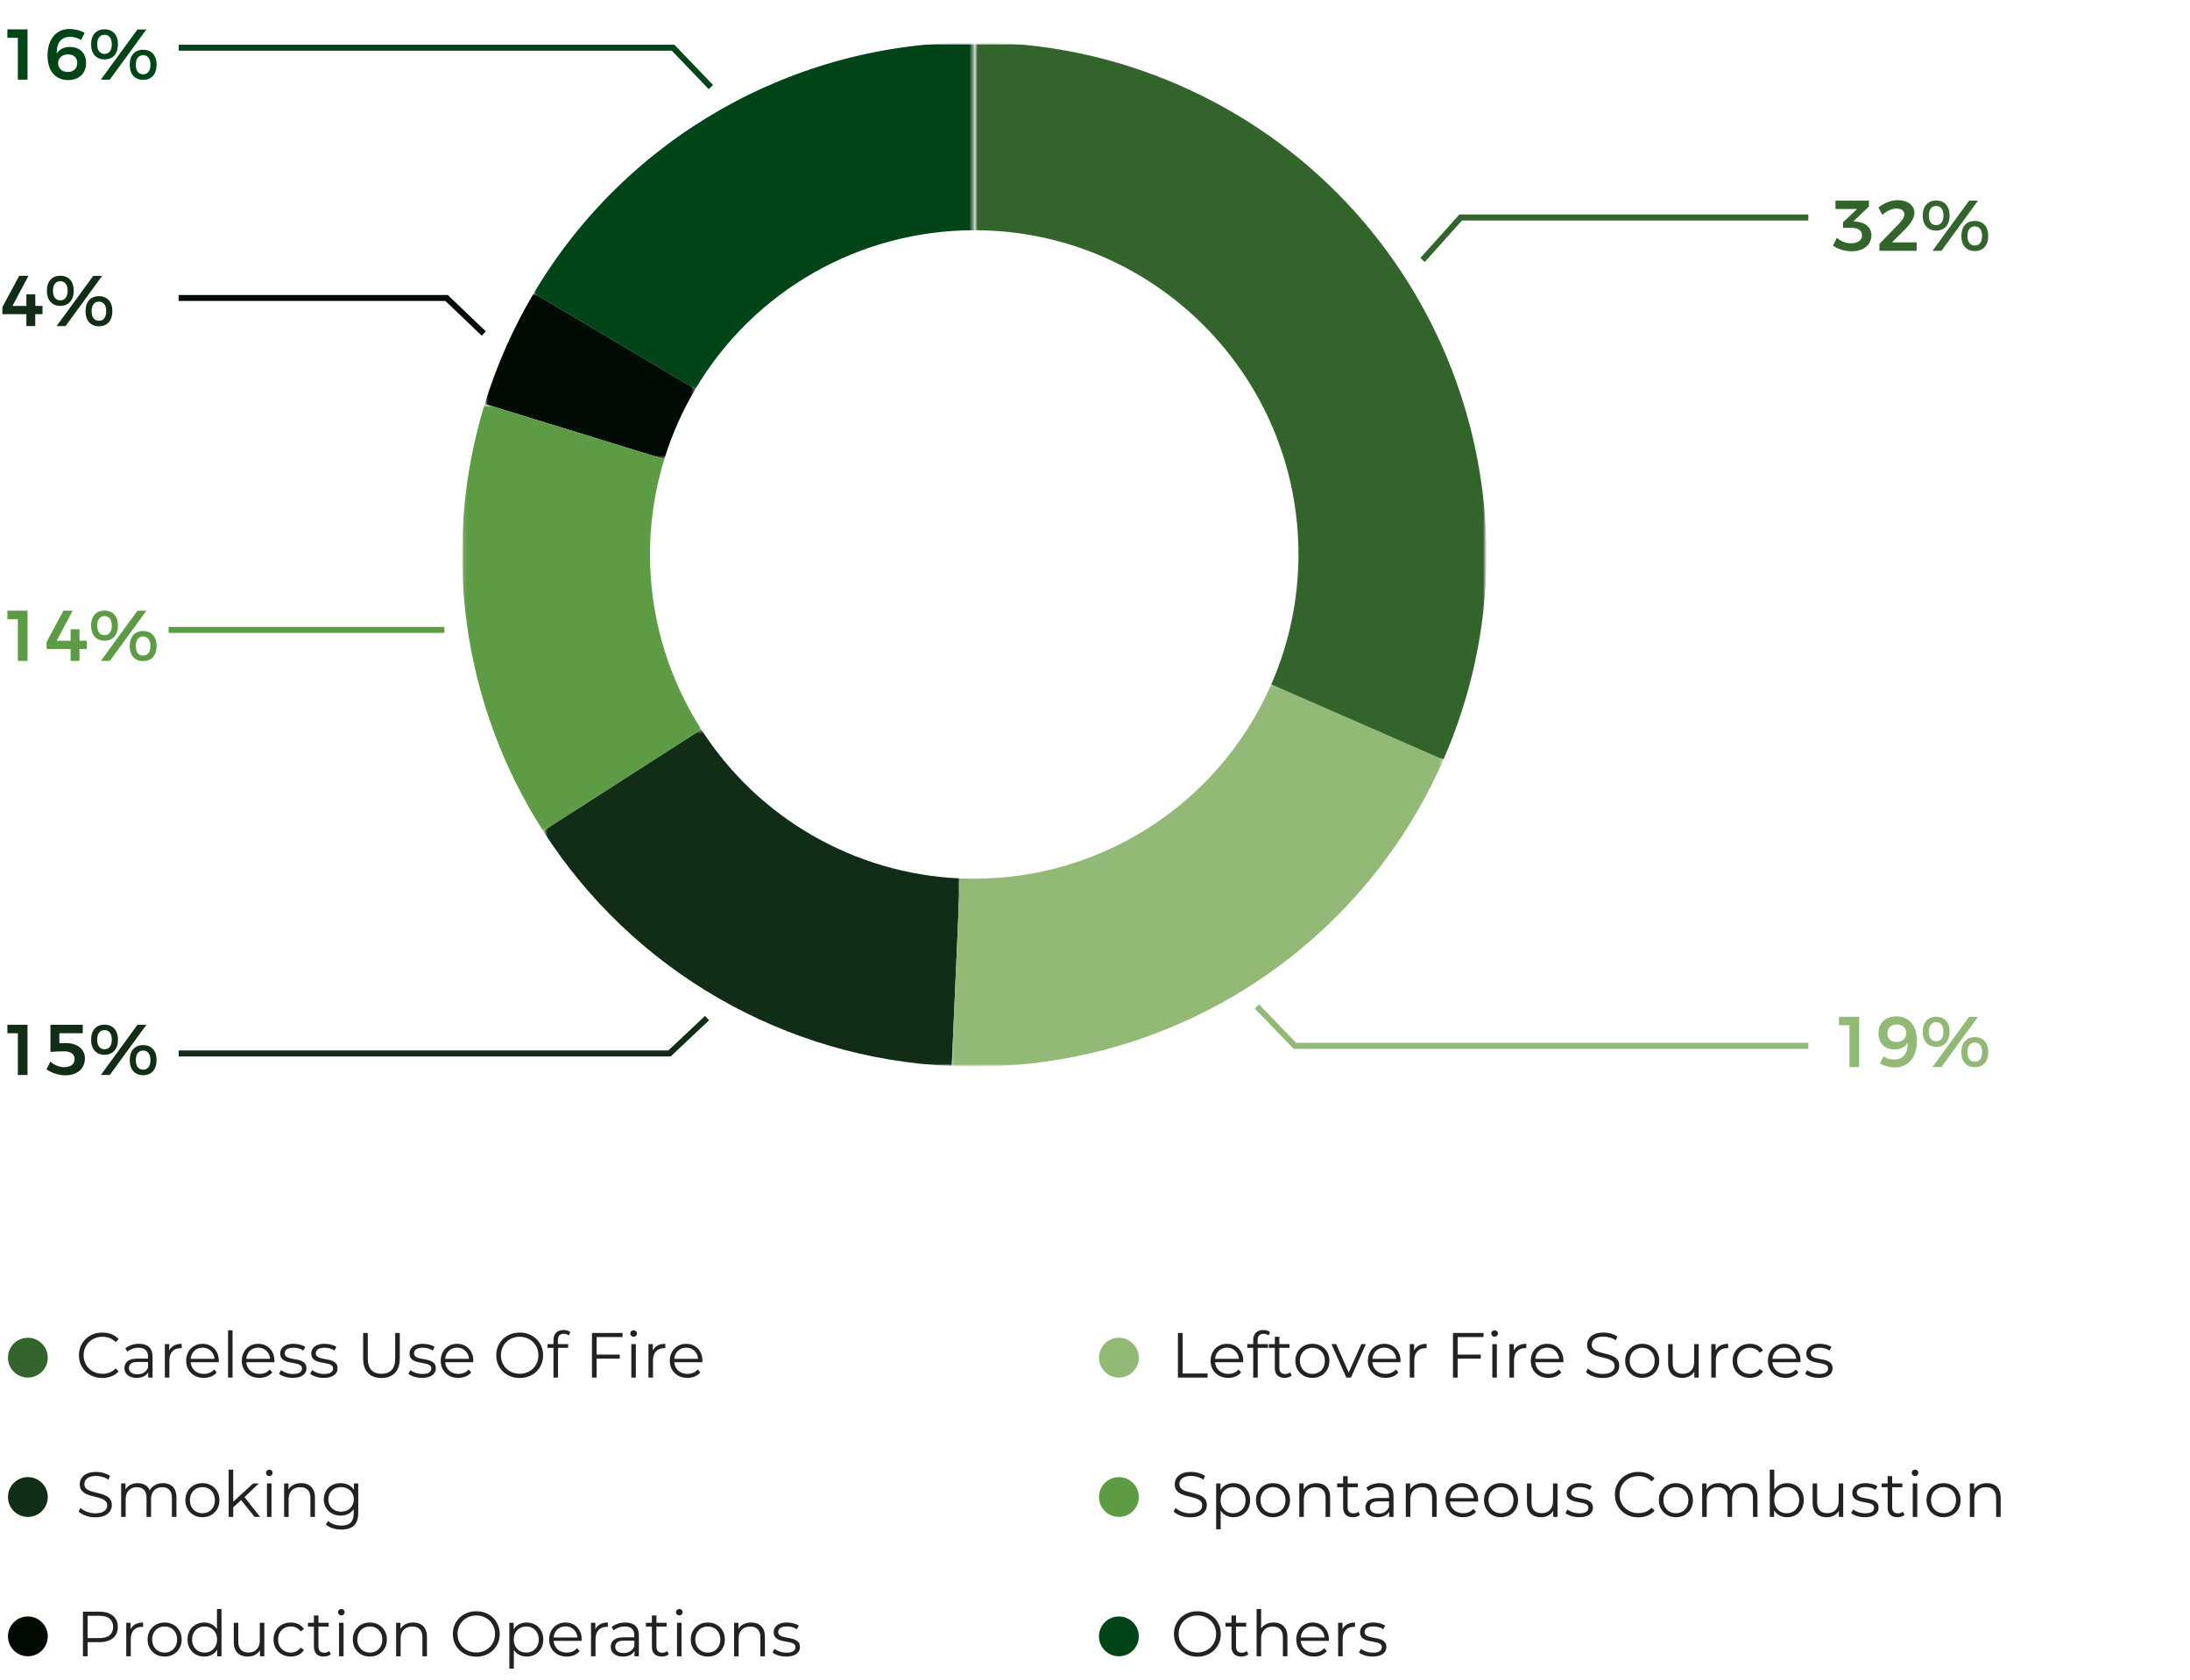 <svg xmlns="http://www.w3.org/2000/svg" xmlns:xlink="http://www.w3.org/1999/xlink" fill="none" version="1.1" width="550" height="422" viewBox="0 0 550 422"><defs><mask id="master_svg0_567_22067" style="mask-type:alpha" maskUnits="userSpaceOnUse"><g><g><rect x="116.054" y="10.638" width="257.253" height="257.253" rx="0" fill="#000000" fill-opacity="1" style="mix-blend-mode:passthrough"/></g></g></mask><mask id="master_svg1_567_22071" style="mask-type:alpha" maskUnits="userSpaceOnUse"><g><g><rect x="109.285" y="10.638" width="282.949" height="259.961" rx="0" fill="#000000" fill-opacity="1" style="mix-blend-mode:passthrough"/></g></g></mask><mask id="master_svg2_567_22075" style="mask-type:alpha" maskUnits="userSpaceOnUse"><g><g><rect x="109.285" y="10.638" width="282.949" height="259.961" rx="0" fill="#000000" fill-opacity="1" style="mix-blend-mode:passthrough"/></g></g></mask><mask id="master_svg3_567_22079" style="mask-type:alpha" maskUnits="userSpaceOnUse"><g><g><rect x="134.046" y="10.638" width="110.621" height="87.087" rx="0" fill="#000000" fill-opacity="1" style="mix-blend-mode:passthrough"/></g></g></mask><mask id="master_svg4_567_22083" style="mask-type:alpha" maskUnits="userSpaceOnUse"><g><g><rect x="133.654" y="10.638" width="111.013" height="88.008" rx="0" fill="#000000" fill-opacity="1" style="mix-blend-mode:passthrough"/></g></g></mask><mask id="master_svg5_567_22089" style="mask-type:alpha" maskUnits="userSpaceOnUse"><g><g><rect x="116.054" y="10.638" width="257.253" height="257.253" rx="0" fill="#000000" fill-opacity="1" style="mix-blend-mode:passthrough"/></g></g></mask><mask id="master_svg6_567_22093" style="mask-type:alpha" maskUnits="userSpaceOnUse"><g><g><rect x="109.285" y="10.638" width="282.949" height="259.961" rx="0" fill="#000000" fill-opacity="1" style="mix-blend-mode:passthrough"/></g></g></mask><mask id="master_svg7_567_22097" style="mask-type:alpha" maskUnits="userSpaceOnUse"><g><g><rect x="109.285" y="10.638" width="282.949" height="259.961" rx="0" fill="#000000" fill-opacity="1" style="mix-blend-mode:passthrough"/></g></g></mask><mask id="master_svg8_567_22101" style="mask-type:alpha" maskUnits="userSpaceOnUse"><g><g><rect x="121.74" y="73.652" width="52.894" height="41.675" rx="0" fill="#000000" fill-opacity="1" style="mix-blend-mode:passthrough"/></g></g></mask><mask id="master_svg9_567_22105" style="mask-type:alpha" maskUnits="userSpaceOnUse"><g><g><rect x="121.469" y="72.921" width="54.153" height="43.327" rx="0" fill="#000000" fill-opacity="1" style="mix-blend-mode:passthrough"/></g></g></mask><mask id="master_svga_567_22111" style="mask-type:alpha" maskUnits="userSpaceOnUse"><g><g><rect x="116.054" y="10.638" width="257.253" height="257.253" rx="0" fill="#000000" fill-opacity="1" style="mix-blend-mode:passthrough"/></g></g></mask><mask id="master_svgb_567_22115" style="mask-type:alpha" maskUnits="userSpaceOnUse"><g><g><rect x="109.285" y="10.638" width="282.949" height="259.961" rx="0" fill="#000000" fill-opacity="1" style="mix-blend-mode:passthrough"/></g></g></mask><mask id="master_svgc_567_22119" style="mask-type:alpha" maskUnits="userSpaceOnUse"><g><g><rect x="109.285" y="10.638" width="282.949" height="259.961" rx="0" fill="#000000" fill-opacity="1" style="mix-blend-mode:passthrough"/></g></g></mask><mask id="master_svgd_567_22123" style="mask-type:alpha" maskUnits="userSpaceOnUse"><g><g><rect x="116.054" y="101.449" width="60.083" height="107.261" rx="0" fill="#000000" fill-opacity="1" style="mix-blend-mode:passthrough"/></g></g></mask><mask id="master_svge_567_22127" style="mask-type:alpha" maskUnits="userSpaceOnUse"><g><g><rect x="109.285" y="101.354" width="67.691" height="108.317" rx="0" fill="#000000" fill-opacity="1" style="mix-blend-mode:passthrough"/></g></g></mask><mask id="master_svgf_567_22133" style="mask-type:alpha" maskUnits="userSpaceOnUse"><g><g><rect x="116.054" y="10.638" width="257.253" height="257.253" rx="0" fill="#000000" fill-opacity="1" style="mix-blend-mode:passthrough"/></g></g></mask><mask id="master_svgg_567_22137" style="mask-type:alpha" maskUnits="userSpaceOnUse"><g><g><rect x="109.285" y="10.638" width="282.949" height="259.961" rx="0" fill="#000000" fill-opacity="1" style="mix-blend-mode:passthrough"/></g></g></mask><mask id="master_svgh_567_22141" style="mask-type:alpha" maskUnits="userSpaceOnUse"><g><g><rect x="109.285" y="10.638" width="282.949" height="259.961" rx="0" fill="#000000" fill-opacity="1" style="mix-blend-mode:passthrough"/></g></g></mask><mask id="master_svgi_567_22145" style="mask-type:alpha" maskUnits="userSpaceOnUse"><g><g><rect x="136.416" y="183.242" width="104.678" height="84.528" rx="0" fill="#000000" fill-opacity="1" style="mix-blend-mode:passthrough"/></g></g></mask><mask id="master_svgj_567_22149" style="mask-type:alpha" maskUnits="userSpaceOnUse"><g><g><rect x="136.361" y="182.592" width="105.598" height="85.3" rx="0" fill="#000000" fill-opacity="1" style="mix-blend-mode:passthrough"/></g></g></mask><mask id="master_svgk_567_22155" style="mask-type:alpha" maskUnits="userSpaceOnUse"><g><g><rect x="116.054" y="10.638" width="257.253" height="257.253" rx="0" fill="#000000" fill-opacity="1" style="mix-blend-mode:passthrough"/></g></g></mask><mask id="master_svgl_567_22159" style="mask-type:alpha" maskUnits="userSpaceOnUse"><g><g><rect x="109.285" y="10.638" width="282.949" height="259.961" rx="0" fill="#000000" fill-opacity="1" style="mix-blend-mode:passthrough"/></g></g></mask><mask id="master_svgm_567_22163" style="mask-type:alpha" maskUnits="userSpaceOnUse"><g><g><rect x="109.285" y="10.638" width="282.949" height="259.961" rx="0" fill="#000000" fill-opacity="1" style="mix-blend-mode:passthrough"/></g></g></mask><mask id="master_svgn_567_22167" style="mask-type:alpha" maskUnits="userSpaceOnUse"><g><g><rect x="239.022" y="171.909" width="123.469" height="95.983" rx="0" fill="#000000" fill-opacity="1" style="mix-blend-mode:passthrough"/></g></g></mask><mask id="master_svgo_567_22171" style="mask-type:alpha" maskUnits="userSpaceOnUse"><g><g><rect x="237.898" y="171.76" width="125.906" height="98.839" rx="0" fill="#000000" fill-opacity="1" style="mix-blend-mode:passthrough"/></g></g></mask><mask id="master_svgp_567_22177" style="mask-type:alpha" maskUnits="userSpaceOnUse"><g><g><rect x="116.054" y="10.638" width="257.253" height="257.253" rx="0" fill="#000000" fill-opacity="1" style="mix-blend-mode:passthrough"/></g></g></mask><mask id="master_svgq_567_22181" style="mask-type:alpha" maskUnits="userSpaceOnUse"><g><g><rect x="109.285" y="10.638" width="282.949" height="259.961" rx="0" fill="#000000" fill-opacity="1" style="mix-blend-mode:passthrough"/></g></g></mask><mask id="master_svgr_567_22185" style="mask-type:alpha" maskUnits="userSpaceOnUse"><g><g><rect x="109.285" y="10.638" width="282.949" height="259.961" rx="0" fill="#000000" fill-opacity="1" style="mix-blend-mode:passthrough"/></g></g></mask><mask id="master_svgs_567_22189" style="mask-type:alpha" maskUnits="userSpaceOnUse"><g><g><rect x="244.667" y="10.638" width="128.64" height="180.186" rx="0" fill="#000000" fill-opacity="1" style="mix-blend-mode:passthrough"/></g></g></mask><mask id="master_svgt_567_22193" style="mask-type:alpha" maskUnits="userSpaceOnUse"><g><g><rect x="244.667" y="10.638" width="147.567" height="181.431" rx="0" fill="#000000" fill-opacity="1" style="mix-blend-mode:passthrough"/></g></g></mask></defs><g><g><g><g mask="url(#master_svg0_567_22067)"><g><g mask="url(#master_svg1_567_22071)"><g><g mask="url(#master_svg2_567_22075)"><g><g mask="url(#master_svg3_567_22079)"><g><g mask="url(#master_svg4_567_22083)"><g><path d="M244.667,57.824L244.667,10.638C199.26,10.638,157.21,34.59,134.046,73.652L174.634,97.725C189.296,72.988,215.912,57.824,244.667,57.824Z" fill="#004418" fill-opacity="1" style="mix-blend-mode:passthrough"/></g></g></g></g></g></g></g></g></g></g><g mask="url(#master_svg5_567_22089)"><g><g mask="url(#master_svg6_567_22093)"><g><g mask="url(#master_svg7_567_22097)"><g><g mask="url(#master_svg8_567_22101)"><g><g mask="url(#master_svg9_567_22105)"><g><path d="M174.634,97.725L134.046,73.652C128.861,82.398,124.732,91.727,121.74,101.449L166.836,115.327C168.731,109.166,171.344,103.263,174.634,97.725Z" fill="#000B04" fill-opacity="1" style="mix-blend-mode:passthrough"/></g></g></g></g></g></g></g></g></g></g><g mask="url(#master_svga_567_22111)"><g><g mask="url(#master_svgb_567_22115)"><g><g mask="url(#master_svgc_567_22119)"><g><g mask="url(#master_svgd_567_22123)"><g><g mask="url(#master_svge_567_22127)"><g><path d="M166.836,115.327L121.74,101.449C110.612,137.627,115.986,176.865,136.416,208.71L176.137,183.228C163.194,163.068,159.796,138.222,166.836,115.327Z" fill="#5D9B44" fill-opacity="1" style="mix-blend-mode:passthrough"/></g></g></g></g></g></g></g></g></g></g><g mask="url(#master_svgf_567_22133)"><g><g mask="url(#master_svgg_567_22137)"><g><g mask="url(#master_svgh_567_22141)"><g><g mask="url(#master_svgi_567_22145)"><g><g mask="url(#master_svgj_567_22149)"><g><path d="M176.137,183.242L136.416,208.723C158.984,243.913,197.256,265.942,239.022,267.77L241.094,220.625C214.653,219.46,190.42,205.514,176.137,183.242Z" fill="#112D16" fill-opacity="1" style="mix-blend-mode:passthrough"/></g></g></g></g></g></g></g></g></g></g><g mask="url(#master_svgk_567_22155)"><g><g mask="url(#master_svgl_567_22159)"><g><g mask="url(#master_svgm_567_22163)"><g><g mask="url(#master_svgn_567_22167)"><g><g mask="url(#master_svgo_567_22171)"><g><path d="M241.093,220.625L239.022,267.77C292.119,270.099,341.181,239.526,362.491,190.824L319.263,171.909C305.779,202.739,274.709,222.101,241.093,220.625Z" fill="#92B976" fill-opacity="1" style="mix-blend-mode:passthrough"/></g></g></g></g></g></g></g></g></g></g><g mask="url(#master_svgp_567_22177)"><g><g mask="url(#master_svgq_567_22181)"><g><g mask="url(#master_svgr_567_22185)"><g><g mask="url(#master_svgs_567_22189)"><g><g mask="url(#master_svgt_567_22193)"><g><path d="M319.263,171.909L362.49,190.824C390.961,125.739,361.285,49.903,296.221,21.429C279.962,14.308,262.416,10.638,244.667,10.638L244.667,57.824C289.641,57.824,326.1,94.286,326.1,139.265C326.1,150.503,323.771,161.619,319.263,171.909Z" fill="#32642C" fill-opacity="1" style="mix-blend-mode:passthrough"/></g></g></g></g></g></g></g></g></g></g></g><g><path d="M111.597,158.961L42.355,158.961L42.355,157.461L111.597,157.461L111.597,158.961Z" fill-rule="evenodd" fill="#5D9B44" fill-opacity="1" style="mix-blend-mode:passthrough"/></g><g><path d="M112.46,74.094L44.854,74.094L44.854,75.594L111.859,75.594L120.973,84.305L122.009,83.221L112.46,74.094Z" fill-rule="evenodd" fill="#000B04" fill-opacity="1" style="mix-blend-mode:passthrough"/></g><g><path d="M169.363,11.233L44.877,11.233L44.877,12.733L168.723,12.733L177.989,22.386L179.071,21.347L169.363,11.233Z" fill-rule="evenodd" fill="#004418" fill-opacity="1" style="mix-blend-mode:passthrough"/></g><g><path d="M167.839,263.844L44.867,263.844L44.867,265.344L168.434,265.344L178.083,256.262L177.055,255.17L167.839,263.844Z" fill-rule="evenodd" fill="#112D16" fill-opacity="1" style="mix-blend-mode:passthrough"/></g><g><path d="M324.866,263.423L454.152,263.423L454.152,261.923L325.504,261.923L316.211,252.281L315.131,253.322L324.866,263.423Z" fill-rule="evenodd" fill="#92B976" fill-opacity="1" style="mix-blend-mode:passthrough"/></g><g><path d="M367.169,55.377L454.147,55.377L454.147,53.877L366.5,53.877L356.709,64.795L357.825,65.796L367.169,55.377Z" fill-rule="evenodd" fill="#32642C" fill-opacity="1" style="mix-blend-mode:passthrough"/></g><g><path d="M1.854,7.382L1.854,9.506L4.482,9.506L4.482,20L6.912,20L6.912,7.382L1.854,7.382ZM20.34,10.046L21.276,8.264C20.25,7.652,18.72,7.274,17.442,7.274C14.076,7.274,11.934,9.902,11.934,13.934C11.934,17.804,13.896,20.108,17.118,20.108C19.836,20.108,21.618,18.47,21.618,15.842C21.618,13.376,20.07,11.792,17.568,11.792C16.038,11.792,14.904,12.386,14.256,13.466C14.166,10.91,15.282,9.254,17.604,9.254C18.558,9.254,19.584,9.542,20.34,10.046ZM17.1,13.664C18.522,13.664,19.404,14.492,19.404,15.824C19.404,17.246,18.432,18.074,17.01,18.074C15.336,18.074,14.58,16.94,14.598,15.896C14.58,14.672,15.498,13.664,17.1,13.664ZM26.244,7.364C24.156,7.364,22.878,8.786,22.878,11.126C22.878,13.484,24.156,14.924,26.244,14.924C28.35,14.924,29.628,13.484,29.628,11.126C29.628,8.786,28.35,7.364,26.244,7.364ZM34.524,7.4L25.326,20L27.576,20L36.756,7.4L34.524,7.4ZM26.244,8.732C27.414,8.732,28.08,9.614,28.08,11.126C28.08,12.656,27.414,13.538,26.244,13.538C25.092,13.538,24.408,12.656,24.408,11.126C24.408,9.614,25.092,8.732,26.244,8.732ZM35.946,12.494C33.858,12.494,32.58,13.916,32.58,16.256C32.58,18.614,33.858,20.054,35.946,20.054C38.052,20.054,39.33,18.614,39.33,16.256C39.33,13.916,38.052,12.494,35.946,12.494ZM35.946,13.862C37.116,13.862,37.782,14.744,37.782,16.256C37.782,17.786,37.116,18.668,35.946,18.668C34.794,18.668,34.11,17.786,34.11,16.256C34.11,14.744,34.794,13.862,35.946,13.862Z" fill="#004418" fill-opacity="1"/></g><g><path d="M466.192,55.656L465.472,55.584L469.36,51.894L469.36,50.4L460.954,50.4L460.972,52.488L466.39,52.488L462.88,55.818L462.88,57.204L464.806,57.204C466.588,57.204,467.632,57.852,467.632,59.112C467.632,60.336,466.606,61.11,464.824,61.11C463.564,61.11,462.322,60.624,461.314,59.724L460.324,61.686C461.494,62.55,463.294,63.108,465.004,63.108C468.064,63.108,469.99,61.452,469.99,59.076C469.99,57.096,468.46,55.89,466.192,55.656ZM476.758,56.358L472.006,61.254L472.006,63L481.348,63L481.348,60.876L475.156,60.876L478.396,57.654C479.8,56.214,480.79,54.792,480.79,53.496C480.79,51.534,479.08,50.274,476.596,50.274C474.886,50.274,473.212,50.958,471.754,52.11L472.726,53.964C473.824,52.992,475.138,52.38,476.254,52.38C477.514,52.38,478.27,52.92,478.27,53.856C478.27,54.522,477.658,55.476,476.758,56.358ZM486.244,50.364C484.156,50.364,482.878,51.786,482.878,54.126C482.878,56.484,484.156,57.924,486.244,57.924C488.35,57.924,489.628,56.484,489.628,54.126C489.628,51.786,488.35,50.364,486.244,50.364ZM494.524,50.4L485.326,63L487.576,63L496.756,50.4L494.524,50.4ZM486.244,51.732C487.414,51.732,488.08,52.614,488.08,54.126C488.08,55.656,487.414,56.538,486.244,56.538C485.092,56.538,484.408,55.656,484.408,54.126C484.408,52.614,485.092,51.732,486.244,51.732ZM495.946,55.494C493.858,55.494,492.58,56.916,492.58,59.256C492.58,61.614,493.858,63.054,495.946,63.054C498.052,63.054,499.33,61.614,499.33,59.256C499.33,56.916,498.052,55.494,495.946,55.494ZM495.946,56.862C497.116,56.862,497.782,57.744,497.782,59.256C497.782,60.786,497.116,61.668,495.946,61.668C494.794,61.668,494.11,60.786,494.11,59.256C494.11,57.744,494.794,56.862,495.946,56.862Z" fill="#32642C" fill-opacity="1"/></g><g><path d="M461.854,255.382L461.854,257.506L464.482,257.506L464.482,268L466.912,268L466.912,255.382L461.854,255.382ZM473.032,265.336L472.114,267.118C473.14,267.712,474.634,268.108,475.912,268.108C479.278,268.108,481.42,265.48,481.42,261.448C481.42,257.578,479.44,255.274,476.236,255.274C473.554,255.274,471.772,256.912,471.772,259.54C471.772,262.006,473.32,263.59,475.804,263.59C477.334,263.59,478.45,262.996,479.098,261.916C479.152,264.454,478.072,266.128,475.75,266.128C474.796,266.128,473.788,265.84,473.032,265.336ZM476.344,257.308C478.036,257.308,478.774,258.442,478.756,259.486C478.774,260.71,477.856,261.718,476.272,261.718C474.868,261.718,474.004,260.89,474.004,259.558C474.004,258.136,474.94,257.308,476.344,257.308ZM486.244,255.364C484.156,255.364,482.878,256.786,482.878,259.126C482.878,261.484,484.156,262.924,486.244,262.924C488.35,262.924,489.628,261.484,489.628,259.126C489.628,256.786,488.35,255.364,486.244,255.364ZM494.524,255.4L485.326,268L487.576,268L496.756,255.4L494.524,255.4ZM486.244,256.732C487.414,256.732,488.08,257.614,488.08,259.126C488.08,260.656,487.414,261.538,486.244,261.538C485.092,261.538,484.408,260.656,484.408,259.126C484.408,257.614,485.092,256.732,486.244,256.732ZM495.946,260.494C493.858,260.494,492.58,261.916,492.58,264.256C492.58,266.614,493.858,268.054,495.946,268.054C498.052,268.054,499.33,266.614,499.33,264.256C499.33,261.916,498.052,260.494,495.946,260.494ZM495.946,261.862C497.116,261.862,497.782,262.744,497.782,264.256C497.782,265.786,497.116,266.668,495.946,266.668C494.794,266.668,494.11,265.786,494.11,264.256C494.11,262.744,494.794,261.862,495.946,261.862Z" fill="#92B976" fill-opacity="1"/></g><g><path d="M1.854,257.382L1.854,259.506L4.482,259.506L4.482,270L6.912,270L6.912,257.382L1.854,257.382ZM14.904,261.99L14.904,259.506L20.79,259.506L20.79,257.382L12.672,257.382L12.672,264.204C13.554,264.114,15.39,264.06,16.164,264.06C17.766,264.06,18.738,264.78,18.738,265.968C18.738,267.264,17.766,268.038,16.128,268.038C14.94,268.038,13.68,267.552,12.636,266.652L11.664,268.596C12.96,269.496,14.814,270.09,16.398,270.09C19.404,270.09,21.33,268.398,21.33,265.806C21.33,263.592,19.476,261.99,16.578,261.99L14.904,261.99ZM26.244,257.364C24.156,257.364,22.878,258.786,22.878,261.126C22.878,263.484,24.156,264.924,26.244,264.924C28.35,264.924,29.628,263.484,29.628,261.126C29.628,258.786,28.35,257.364,26.244,257.364ZM34.524,257.4L25.326,270L27.576,270L36.756,257.4L34.524,257.4ZM26.244,258.732C27.414,258.732,28.08,259.614,28.08,261.126C28.08,262.656,27.414,263.538,26.244,263.538C25.092,263.538,24.408,262.656,24.408,261.126C24.408,259.614,25.092,258.732,26.244,258.732ZM35.946,262.494C33.858,262.494,32.58,263.916,32.58,266.256C32.58,268.614,33.858,270.054,35.946,270.054C38.052,270.054,39.33,268.614,39.33,266.256C39.33,263.916,38.052,262.494,35.946,262.494ZM35.946,263.862C37.116,263.862,37.782,264.744,37.782,266.256C37.782,267.786,37.116,268.668,35.946,268.668C34.794,268.668,34.11,267.786,34.11,266.256C34.11,264.744,34.794,263.862,35.946,263.862Z" fill="#112D16" fill-opacity="1"/></g><g><path d="M1.854,153.382L1.854,155.506L4.482,155.506L4.482,166L6.912,166L6.912,153.382L1.854,153.382ZM15.93,153.382L11.7,161.248L11.7,163.012L17.73,163.012L17.73,166L19.962,166L19.962,163.012L21.78,163.012L21.78,160.942L19.98,160.942L19.962,158.044L17.73,158.044L17.73,160.942L14.238,160.942L18.252,153.382L15.93,153.382ZM26.244,153.364C24.156,153.364,22.878,154.786,22.878,157.126C22.878,159.484,24.156,160.924,26.244,160.924C28.35,160.924,29.628,159.484,29.628,157.126C29.628,154.786,28.35,153.364,26.244,153.364ZM34.524,153.4L25.326,166L27.576,166L36.756,153.4L34.524,153.4ZM26.244,154.732C27.414,154.732,28.08,155.614,28.08,157.126C28.08,158.656,27.414,159.538,26.244,159.538C25.092,159.538,24.408,158.656,24.408,157.126C24.408,155.614,25.092,154.732,26.244,154.732ZM35.946,158.494C33.858,158.494,32.58,159.916,32.58,162.256C32.58,164.614,33.858,166.054,35.946,166.054C38.052,166.054,39.33,164.614,39.33,162.256C39.33,159.916,38.052,158.494,35.946,158.494ZM35.946,159.862C37.116,159.862,37.782,160.744,37.782,162.256C37.782,163.786,37.116,164.668,35.946,164.668C34.794,164.668,34.11,163.786,34.11,162.256C34.11,160.744,34.794,159.862,35.946,159.862Z" fill="#5D9B44" fill-opacity="1"/></g><g><path d="M4.824,69.278L0.594,77.144L0.594,78.908L6.624,78.908L6.624,81.896L8.856,81.896L8.856,78.908L10.674,78.908L10.674,76.838L8.874,76.838L8.856,73.94L6.624,73.94L6.624,76.838L3.132,76.838L7.146,69.278L4.824,69.278ZM15.138,69.26C13.05,69.26,11.772,70.682,11.772,73.022C11.772,75.38,13.05,76.82,15.138,76.82C17.244,76.82,18.522,75.38,18.522,73.022C18.522,70.682,17.244,69.26,15.138,69.26ZM23.418,69.296L14.22,81.896L16.47,81.896L25.65,69.296L23.418,69.296ZM15.138,70.628C16.308,70.628,16.974,71.51,16.974,73.022C16.974,74.552,16.308,75.434,15.138,75.434C13.986,75.434,13.302,74.552,13.302,73.022C13.302,71.51,13.986,70.628,15.138,70.628ZM24.84,74.39C22.752,74.39,21.474,75.812,21.474,78.152C21.474,80.51,22.752,81.95,24.84,81.95C26.946,81.95,28.224,80.51,28.224,78.152C28.224,75.812,26.946,74.39,24.84,74.39ZM24.84,75.758C26.01,75.758,26.676,76.64,26.676,78.152C26.676,79.682,26.01,80.564,24.84,80.564C23.688,80.564,23.004,79.682,23.004,78.152C23.004,76.64,23.688,75.758,24.84,75.758Z" fill="#112D16" fill-opacity="1"/></g></g><g><ellipse cx="7" cy="341" rx="5" ry="5" fill="#32642C" fill-opacity="1"/></g><g><path d="M25.688,346.103Q24.429,346.103,23.358,345.678Q22.288,345.255,21.498,344.482Q20.708,343.709,20.267,342.672Q19.826,341.634,19.826,340.4Q19.826,339.166,20.267,338.128Q20.708,337.091,21.502,336.318Q22.297,335.546,23.367,335.122Q24.438,334.697,25.697,334.697Q26.928,334.697,27.992,335.108Q29.057,335.519,29.804,336.339L29.05,337.089Q28.364,336.389,27.529,336.072Q26.694,335.754,25.742,335.754Q24.727,335.754,23.861,336.103Q22.996,336.452,22.355,337.081Q21.715,337.709,21.361,338.555Q21.008,339.4,21.008,340.4Q21.008,341.4,21.361,342.246Q21.715,343.091,22.355,343.719Q22.996,344.348,23.861,344.697Q24.727,345.046,25.742,345.046Q26.694,345.046,27.529,344.725Q28.364,344.404,29.05,343.695L29.804,344.445Q29.057,345.264,27.992,345.683Q26.928,346.103,25.688,346.103ZM37.224,346L37.224,344.15L37.179,343.832L37.179,340.737Q37.179,339.659,36.575,339.084Q35.971,338.51,34.791,338.51Q33.971,338.51,33.239,338.78Q32.508,339.05,31.991,339.499L31.486,338.658Q32.123,338.116,33.021,337.817Q33.919,337.517,34.901,337.517Q36.541,337.517,37.428,338.33Q38.315,339.143,38.315,340.784L38.315,346L37.224,346ZM34.326,346.075Q33.38,346.075,32.688,345.769Q31.995,345.463,31.624,344.908Q31.253,344.353,31.253,343.637Q31.253,342.982,31.565,342.442Q31.876,341.901,32.589,341.571Q33.301,341.241,34.505,341.241L37.4,341.241L37.4,342.089L34.544,342.089Q33.317,342.089,32.848,342.521Q32.38,342.952,32.38,343.594Q32.38,344.323,32.941,344.752Q33.502,345.182,34.498,345.182Q35.471,345.182,36.161,344.743Q36.851,344.305,37.179,343.478L37.429,344.257Q37.111,345.095,36.321,345.585Q35.531,346.075,34.326,346.075ZM41.402,346L41.402,337.592L42.493,337.592L42.493,339.889L42.379,339.488Q42.733,338.536,43.564,338.026Q44.395,337.517,45.632,337.517L45.632,338.625Q45.561,338.616,45.497,338.612Q45.432,338.608,45.364,338.608Q44.048,338.608,43.293,339.414Q42.538,340.221,42.538,341.706L42.538,346L41.402,346ZM51.179,346.075Q49.87,346.075,48.874,345.526Q47.879,344.976,47.32,344.006Q46.761,343.036,46.761,341.793Q46.761,340.543,47.293,339.579Q47.826,338.616,48.761,338.067Q49.697,337.517,50.875,337.517Q52.054,337.517,52.975,338.055Q53.898,338.593,54.424,339.557Q54.951,340.522,54.951,341.794Q54.951,341.865,54.946,341.958Q54.942,342.051,54.933,342.137L47.626,342.137L47.626,341.289L54.331,341.289L53.876,341.629Q53.885,340.722,53.494,340.012Q53.102,339.303,52.428,338.897Q51.754,338.492,50.875,338.492Q50.003,338.492,49.321,338.897Q48.639,339.303,48.255,340.017Q47.872,340.731,47.872,341.656L47.872,341.847Q47.872,342.793,48.296,343.523Q48.719,344.253,49.474,344.663Q50.229,345.073,51.206,345.073Q51.984,345.073,52.646,344.798Q53.309,344.524,53.778,343.965L54.419,344.706Q53.856,345.378,53.02,345.727Q52.184,346.075,51.179,346.075ZM57.274,346L57.274,334.128L58.41,334.128L58.41,346L57.274,346ZM65.147,346.075Q63.839,346.075,62.843,345.526Q61.846,344.976,61.288,344.006Q60.729,343.036,60.729,341.793Q60.729,340.543,61.261,339.579Q61.794,338.616,62.729,338.067Q63.664,337.517,64.843,337.517Q66.022,337.517,66.944,338.055Q67.865,338.593,68.392,339.557Q68.919,340.522,68.919,341.794Q68.919,341.865,68.914,341.958Q68.91,342.051,68.901,342.137L61.594,342.137L61.594,341.289L68.299,341.289L67.844,341.629Q67.853,340.722,67.462,340.012Q67.071,339.303,66.396,338.897Q65.722,338.492,64.843,338.492Q63.971,338.492,63.289,338.897Q62.607,339.303,62.224,340.017Q61.84,340.731,61.84,341.656L61.84,341.847Q61.84,342.793,62.264,343.523Q62.687,344.253,63.442,344.663Q64.197,345.073,65.174,345.073Q65.952,345.073,66.614,344.798Q67.277,344.524,67.745,343.965L68.387,344.706Q67.825,345.378,66.988,345.727Q66.152,346.075,65.147,346.075ZM73.5,346.075Q72.456,346.075,71.525,345.778Q70.596,345.481,70.077,345.039L70.578,344.139Q71.089,344.535,71.889,344.813Q72.689,345.091,73.572,345.091Q74.772,345.091,75.303,344.715Q75.835,344.339,75.835,343.714Q75.835,343.248,75.54,342.986Q75.245,342.724,74.759,342.585Q74.273,342.447,73.688,342.353Q73.102,342.259,72.517,342.126Q71.932,341.993,71.446,341.748Q70.96,341.502,70.665,341.072Q70.37,340.641,70.37,339.926Q70.37,339.23,70.76,338.687Q71.15,338.143,71.894,337.83Q72.637,337.517,73.706,337.517Q74.519,337.517,75.34,337.731Q76.16,337.945,76.678,338.31L76.178,339.21Q75.627,338.828,74.987,338.664Q74.347,338.501,73.697,338.501Q72.573,338.501,72.038,338.893Q71.504,339.285,71.504,339.88Q71.504,340.371,71.799,340.645Q72.094,340.918,72.579,341.07Q73.066,341.221,73.651,341.315Q74.236,341.409,74.818,341.541Q75.4,341.673,75.886,341.911Q76.372,342.149,76.666,342.568Q76.962,342.987,76.962,343.687Q76.962,344.41,76.553,344.948Q76.144,345.486,75.374,345.781Q74.603,346.075,73.5,346.075ZM81.308,346.075Q80.263,346.075,79.334,345.778Q78.404,345.481,77.885,345.039L78.386,344.139Q78.897,344.535,79.697,344.813Q80.497,345.091,81.38,345.091Q82.58,345.091,83.112,344.715Q83.643,344.339,83.643,343.714Q83.643,343.248,83.348,342.986Q83.053,342.724,82.567,342.585Q82.081,342.447,81.496,342.353Q80.91,342.259,80.325,342.126Q79.74,341.993,79.254,341.748Q78.768,341.502,78.473,341.072Q78.178,340.641,78.178,339.926Q78.178,339.23,78.568,338.687Q78.959,338.143,79.702,337.83Q80.445,337.517,81.514,337.517Q82.328,337.517,83.147,337.731Q83.968,337.945,84.486,338.31L83.986,339.21Q83.435,338.828,82.795,338.664Q82.155,338.501,81.505,338.501Q80.381,338.501,79.846,338.893Q79.312,339.285,79.312,339.88Q79.312,340.371,79.607,340.645Q79.902,340.918,80.388,341.07Q80.874,341.221,81.459,341.315Q82.044,341.409,82.626,341.541Q83.208,341.673,83.694,341.911Q84.18,342.149,84.475,342.568Q84.769,342.987,84.769,343.687Q84.769,344.41,84.361,344.948Q83.953,345.486,83.182,345.781Q82.411,346.075,81.308,346.075ZM95.798,346.103Q93.653,346.103,92.425,344.864Q91.197,343.625,91.197,341.212L91.197,334.8L92.369,334.8L92.369,341.169Q92.369,343.155,93.267,344.101Q94.166,345.046,95.807,345.046Q97.448,345.046,98.346,344.101Q99.245,343.155,99.245,341.169L99.245,334.8L100.399,334.8L100.399,341.212Q100.399,343.625,99.171,344.864Q97.943,346.103,95.798,346.103ZM105.98,346.075Q104.936,346.075,104.005,345.778Q103.076,345.481,102.557,345.039L103.058,344.139Q103.569,344.535,104.369,344.813Q105.169,345.091,106.052,345.091Q107.252,345.091,107.784,344.715Q108.315,344.339,108.315,343.714Q108.315,343.248,108.02,342.986Q107.725,342.724,107.239,342.585Q106.753,342.447,106.168,342.353Q105.582,342.259,104.997,342.126Q104.412,341.993,103.926,341.748Q103.44,341.502,103.145,341.072Q102.85,340.641,102.85,339.926Q102.85,339.23,103.24,338.687Q103.63,338.143,104.374,337.83Q105.117,337.517,106.186,337.517Q106.999,337.517,107.82,337.731Q108.639,337.945,109.158,338.31L108.657,339.21Q108.107,338.828,107.467,338.664Q106.827,338.501,106.177,338.501Q105.053,338.501,104.518,338.893Q103.984,339.285,103.984,339.88Q103.984,340.371,104.279,340.645Q104.574,340.918,105.059,341.07Q105.546,341.221,106.131,341.315Q106.716,341.409,107.298,341.541Q107.88,341.673,108.366,341.911Q108.852,342.149,109.147,342.568Q109.442,342.987,109.442,343.687Q109.442,344.41,109.033,344.948Q108.624,345.486,107.854,345.781Q107.083,346.075,105.98,346.075ZM115.099,346.075Q113.79,346.075,112.794,345.526Q111.799,344.976,111.24,344.006Q110.681,343.036,110.681,341.793Q110.681,340.543,111.213,339.579Q111.746,338.616,112.681,338.067Q113.617,337.517,114.795,337.517Q115.974,337.517,116.895,338.055Q117.817,338.593,118.344,339.557Q118.871,340.522,118.871,341.794Q118.871,341.865,118.866,341.958Q118.862,342.051,118.853,342.137L111.546,342.137L111.546,341.289L118.251,341.289L117.796,341.629Q117.805,340.722,117.414,340.012Q117.022,339.303,116.348,338.897Q115.674,338.492,114.795,338.492Q113.923,338.492,113.241,338.897Q112.559,339.303,112.175,340.017Q111.792,340.731,111.792,341.656L111.792,341.847Q111.792,342.793,112.216,343.523Q112.639,344.253,113.394,344.663Q114.149,345.073,115.126,345.073Q115.904,345.073,116.566,344.798Q117.229,344.524,117.698,343.965L118.339,344.706Q117.776,345.378,116.94,345.727Q116.104,346.075,115.099,346.075ZM130.517,346.103Q129.251,346.103,128.174,345.674Q127.097,345.245,126.302,344.473Q125.508,343.7,125.067,342.665Q124.626,341.63,124.626,340.4Q124.626,339.171,125.067,338.135Q125.508,337.1,126.304,336.326Q127.099,335.552,128.173,335.125Q129.247,334.697,130.515,334.697Q131.784,334.697,132.855,335.123Q133.926,335.549,134.72,336.32Q135.513,337.091,135.954,338.129Q136.395,339.168,136.395,340.401Q136.395,341.634,135.954,342.672Q135.513,343.709,134.72,344.48Q133.926,345.251,132.855,345.677Q131.784,346.103,130.517,346.103ZM130.515,345.046Q131.522,345.046,132.379,344.699Q133.236,344.352,133.871,343.721Q134.507,343.089,134.86,342.245Q135.214,341.401,135.214,340.397Q135.214,339.393,134.861,338.553Q134.509,337.712,133.873,337.081Q133.237,336.449,132.38,336.101Q131.522,335.754,130.515,335.754Q129.508,335.754,128.649,336.102Q127.79,336.449,127.152,337.082Q126.514,337.714,126.161,338.555Q125.808,339.396,125.808,340.397Q125.808,341.398,126.16,342.242Q126.514,343.086,127.15,343.72Q127.787,344.355,128.648,344.7Q129.508,345.046,130.515,345.046ZM139.002,346L139.002,336.547Q139.002,335.418,139.658,334.735Q140.314,334.053,141.537,334.053Q142.021,334.053,142.47,334.179Q142.919,334.305,143.225,334.572L142.838,335.431Q142.6,335.22,142.276,335.111Q141.953,335,141.598,335Q140.866,335,140.488,335.406Q140.11,335.811,140.11,336.591L140.11,337.876L140.138,338.405L140.138,346L139.002,346ZM137.501,338.54L137.501,337.592L142.693,337.592L142.693,338.54L137.501,338.54ZM149.716,340.217L155.645,340.217L155.645,341.246L149.716,341.246L149.716,340.217ZM149.841,346L148.669,346L148.669,334.8L156.347,334.8L156.347,335.829L149.841,335.829L149.841,346ZM158.554,346L158.554,337.592L159.69,337.592L159.69,346L158.554,346ZM159.128,335.739Q158.778,335.739,158.536,335.502Q158.295,335.265,158.295,334.933Q158.295,334.594,158.536,334.361Q158.778,334.127,159.128,334.127Q159.485,334.127,159.723,334.352Q159.961,334.576,159.961,334.915Q159.961,335.257,159.728,335.498Q159.495,335.739,159.128,335.739ZM162.858,346L162.858,337.592L163.949,337.592L163.949,339.889L163.835,339.488Q164.189,338.536,165.02,338.026Q165.851,337.517,167.088,337.517L167.088,338.625Q167.018,338.616,166.953,338.612Q166.888,338.608,166.82,338.608Q165.504,338.608,164.749,339.414Q163.994,340.221,163.994,341.706L163.994,346L162.858,346ZM172.635,346.075Q171.327,346.075,170.331,345.526Q169.335,344.976,168.776,344.006Q168.217,343.036,168.217,341.793Q168.217,340.543,168.749,339.579Q169.282,338.616,170.217,338.067Q171.153,337.517,172.331,337.517Q173.51,337.517,174.432,338.055Q175.354,338.593,175.88,339.557Q176.407,340.522,176.407,341.794Q176.407,341.865,176.402,341.958Q176.398,342.051,176.389,342.137L169.082,342.137L169.082,341.289L175.787,341.289L175.332,341.629Q175.341,340.722,174.95,340.012Q174.559,339.303,173.884,338.897Q173.21,338.492,172.331,338.492Q171.459,338.492,170.777,338.897Q170.095,339.303,169.712,340.017Q169.328,340.731,169.328,341.656L169.328,341.847Q169.328,342.793,169.752,343.523Q170.175,344.253,170.93,344.663Q171.685,345.073,172.663,345.073Q173.44,345.073,174.102,344.798Q174.765,344.524,175.234,343.965L175.875,344.706Q175.313,345.378,174.476,345.727Q173.64,346.075,172.635,346.075Z" fill="#222222" fill-opacity="1"/></g><g><ellipse cx="281" cy="341" rx="5" ry="5" fill="#92B976" fill-opacity="1"/></g><g><path d="M295.829,346L295.829,334.8L297.001,334.8L297.001,344.971L303.274,344.971L303.274,346L295.829,346ZM308.451,346.075Q307.142,346.075,306.147,345.526Q305.151,344.976,304.592,344.006Q304.033,343.036,304.033,341.793Q304.033,340.543,304.565,339.579Q305.098,338.616,306.033,338.067Q306.969,337.517,308.147,337.517Q309.326,337.517,310.248,338.055Q311.169,338.593,311.696,339.557Q312.223,340.522,312.223,341.794Q312.223,341.865,312.218,341.958Q312.214,342.051,312.205,342.137L304.898,342.137L304.898,341.289L311.603,341.289L311.148,341.629Q311.157,340.722,310.766,340.012Q310.375,339.303,309.7,338.897Q309.026,338.492,308.147,338.492Q307.275,338.492,306.593,338.897Q305.911,339.303,305.527,340.017Q305.144,340.731,305.144,341.656L305.144,341.847Q305.144,342.793,305.567,343.523Q305.991,344.253,306.746,344.663Q307.501,345.073,308.478,345.073Q309.256,345.073,309.918,344.798Q310.581,344.524,311.05,343.965L311.691,344.706Q311.128,345.378,310.292,345.727Q309.456,346.075,308.451,346.075ZM314.738,346L314.738,336.547Q314.738,335.418,315.394,334.735Q316.05,334.053,317.272,334.053Q317.757,334.053,318.206,334.179Q318.655,334.305,318.961,334.572L318.574,335.431Q318.336,335.22,318.012,335.111Q317.688,335,317.334,335Q316.601,335,316.224,335.406Q315.846,335.811,315.846,336.591L315.846,337.876L315.873,338.405L315.873,346L314.738,346ZM313.237,338.54L313.237,337.592L318.429,337.592L318.429,338.54L313.237,338.54ZM322.624,346.075Q321.44,346.075,320.8,345.434Q320.161,344.792,320.161,343.626L320.161,335.748L321.298,335.748L321.298,343.564Q321.298,344.308,321.671,344.709Q322.044,345.109,322.749,345.109Q323.499,345.109,323.998,344.679L324.394,345.492Q324.07,345.787,323.594,345.931Q323.117,346.075,322.624,346.075ZM318.661,338.54L318.661,337.592L323.853,337.592L323.853,338.54L318.661,338.54ZM329.592,346.075Q328.362,346.075,327.397,345.526Q326.433,344.976,325.873,344.004Q325.313,343.032,325.313,341.791Q325.313,340.533,325.875,339.574Q326.436,338.615,327.397,338.066Q328.358,337.517,329.592,337.517Q330.825,337.517,331.795,338.065Q332.765,338.614,333.318,339.572Q333.871,340.53,333.871,341.791Q333.871,343.036,333.319,344.006Q332.767,344.976,331.794,345.526Q330.821,346.075,329.592,346.075ZM329.592,345.073Q330.494,345.073,331.202,344.663Q331.911,344.253,332.318,343.509Q332.726,342.765,332.726,341.791Q332.726,340.804,332.318,340.068Q331.911,339.332,331.202,338.925Q330.494,338.519,329.596,338.519Q328.699,338.519,327.994,338.925Q327.289,339.332,326.873,340.068Q326.458,340.804,326.458,341.791Q326.458,342.765,326.873,343.509Q327.289,344.253,327.993,344.663Q328.698,345.073,329.592,345.073ZM338.118,346L334.382,337.592L335.575,337.592L338.995,345.386L338.432,345.386L341.896,337.592L343.026,337.592L339.281,346L338.118,346ZM347.955,346.075Q346.647,346.075,345.651,345.526Q344.654,344.976,344.096,344.006Q343.537,343.036,343.537,341.793Q343.537,340.543,344.069,339.579Q344.601,338.616,345.537,338.067Q346.472,337.517,347.651,337.517Q348.83,337.517,349.752,338.055Q350.673,338.593,351.2,339.557Q351.727,340.522,351.727,341.794Q351.727,341.865,351.722,341.958Q351.718,342.051,351.709,342.137L344.402,342.137L344.402,341.289L351.107,341.289L350.652,341.629Q350.661,340.722,350.27,340.012Q349.879,339.303,349.204,338.897Q348.53,338.492,347.651,338.492Q346.779,338.492,346.097,338.897Q345.415,339.303,345.031,340.017Q344.648,340.731,344.648,341.656L344.648,341.847Q344.648,342.793,345.072,343.523Q345.495,344.253,346.25,344.663Q347.005,345.073,347.983,345.073Q348.76,345.073,349.422,344.798Q350.085,344.524,350.553,343.965L351.195,344.706Q350.632,345.378,349.796,345.727Q348.96,346.075,347.955,346.075ZM354.05,346L354.05,337.592L355.141,337.592L355.141,339.889L355.027,339.488Q355.381,338.536,356.212,338.026Q357.043,337.517,358.28,337.517L358.28,338.625Q358.209,338.616,358.145,338.612Q358.08,338.608,358.012,338.608Q356.696,338.608,355.941,339.414Q355.186,340.221,355.186,341.706L355.186,346L354.05,346ZM365.948,340.217L371.877,340.217L371.877,341.246L365.948,341.246L365.948,340.217ZM366.073,346L364.901,346L364.901,334.8L372.579,334.8L372.579,335.829L366.073,335.829L366.073,346ZM374.786,346L374.786,337.592L375.922,337.592L375.922,346L374.786,346ZM375.36,335.739Q375.01,335.739,374.768,335.502Q374.527,335.265,374.527,334.933Q374.527,334.594,374.768,334.361Q375.01,334.127,375.36,334.127Q375.717,334.127,375.955,334.352Q376.193,334.576,376.193,334.915Q376.193,335.257,375.96,335.498Q375.726,335.739,375.36,335.739ZM379.09,346L379.09,337.592L380.181,337.592L380.181,339.889L380.067,339.488Q380.421,338.536,381.252,338.026Q382.083,337.517,383.32,337.517L383.32,338.625Q383.25,338.616,383.185,338.612Q383.12,338.608,383.052,338.608Q381.736,338.608,380.981,339.414Q380.226,340.221,380.226,341.706L380.226,346L379.09,346ZM388.867,346.075Q387.558,346.075,386.562,345.526Q385.567,344.976,385.008,344.006Q384.449,343.036,384.449,341.793Q384.449,340.543,384.981,339.579Q385.514,338.616,386.449,338.067Q387.385,337.517,388.563,337.517Q389.742,337.517,390.663,338.055Q391.586,338.593,392.112,339.557Q392.639,340.522,392.639,341.794Q392.639,341.865,392.634,341.958Q392.63,342.051,392.621,342.137L385.314,342.137L385.314,341.289L392.019,341.289L391.564,341.629Q391.573,340.722,391.182,340.012Q390.791,339.303,390.116,338.897Q389.442,338.492,388.563,338.492Q387.691,338.492,387.009,338.897Q386.327,339.303,385.943,340.017Q385.56,340.731,385.56,341.656L385.56,341.847Q385.56,342.793,385.983,343.523Q386.407,344.253,387.162,344.663Q387.917,345.073,388.894,345.073Q389.672,345.073,390.334,344.798Q390.997,344.524,391.466,343.965L392.107,344.706Q391.544,345.378,390.708,345.727Q389.872,346.075,388.867,346.075ZM402.487,346.103Q401.225,346.103,400.086,345.691Q398.947,345.279,398.315,344.636L398.784,343.73Q399.384,344.309,400.38,344.7Q401.375,345.091,402.48,345.091Q403.532,345.091,404.195,344.828Q404.858,344.564,405.175,344.114Q405.492,343.664,405.492,343.112Q405.492,342.457,405.117,342.06Q404.742,341.663,404.129,341.428Q403.516,341.193,402.782,341.023Q402.049,340.852,401.311,340.647Q400.574,340.441,399.961,340.111Q399.348,339.781,398.973,339.223Q398.599,338.666,398.599,337.776Q398.599,336.95,399.036,336.251Q399.473,335.552,400.383,335.125Q401.293,334.697,402.714,334.697Q403.665,334.697,404.596,334.964Q405.527,335.231,406.198,335.704L405.786,336.639Q405.078,336.161,404.271,335.935Q403.464,335.709,402.712,335.709Q401.698,335.709,401.039,335.985Q400.38,336.261,400.071,336.716Q399.762,337.17,399.762,337.738Q399.762,338.4,400.137,338.798Q400.512,339.195,401.124,339.425Q401.737,339.655,402.474,339.83Q403.212,340.005,403.946,340.209Q404.68,340.414,405.292,340.74Q405.905,341.065,406.28,341.616Q406.655,342.166,406.655,343.039Q406.655,343.857,406.21,344.556Q405.764,345.255,404.839,345.679Q403.914,346.103,402.487,346.103ZM412.424,346.075Q411.194,346.075,410.229,345.526Q409.265,344.976,408.705,344.004Q408.145,343.032,408.145,341.791Q408.145,340.533,408.707,339.574Q409.268,338.615,410.229,338.066Q411.191,337.517,412.424,337.517Q413.658,337.517,414.627,338.065Q415.597,338.614,416.15,339.572Q416.703,340.53,416.703,341.791Q416.703,343.036,416.151,344.006Q415.6,344.976,414.626,345.526Q413.653,346.075,412.424,346.075ZM412.424,345.073Q413.326,345.073,414.034,344.663Q414.743,344.253,415.151,343.509Q415.558,342.765,415.558,341.791Q415.558,340.804,415.151,340.068Q414.743,339.332,414.034,338.925Q413.326,338.519,412.429,338.519Q411.531,338.519,410.826,338.925Q410.121,339.332,409.706,340.068Q409.29,340.804,409.29,341.791Q409.29,342.765,409.706,343.509Q410.121,344.253,410.826,344.663Q411.53,345.073,412.424,345.073ZM422.504,346.075Q421.42,346.075,420.619,345.679Q419.819,345.282,419.379,344.478Q418.939,343.673,418.939,342.472L418.939,337.592L420.075,337.592L420.075,342.354Q420.075,343.691,420.739,344.373Q421.403,345.055,422.615,345.055Q423.491,345.055,424.134,344.692Q424.777,344.329,425.128,343.642Q425.478,342.956,425.478,342.007L425.478,337.592L426.614,337.592L426.614,346L425.523,346L425.523,343.7L425.7,344.12Q425.303,345.038,424.462,345.557Q423.62,346.075,422.504,346.075ZM429.778,346L429.778,337.592L430.869,337.592L430.869,339.889L430.755,339.488Q431.109,338.536,431.94,338.026Q432.771,337.517,434.008,337.517L434.008,338.625Q433.938,338.616,433.873,338.612Q433.808,338.608,433.74,338.608Q432.424,338.608,431.669,339.414Q430.914,340.221,430.914,341.706L430.914,346L429.778,346ZM439.473,346.075Q438.223,346.075,437.24,345.526Q436.257,344.976,435.697,344.01Q435.137,343.043,435.137,341.793Q435.137,340.533,435.697,339.571Q436.257,338.609,437.24,338.063Q438.223,337.517,439.473,337.517Q440.541,337.517,441.403,337.935Q442.265,338.352,442.775,339.178L441.917,339.753Q441.482,339.125,440.844,338.822Q440.205,338.519,439.464,338.519Q438.555,338.519,437.834,338.925Q437.113,339.332,436.697,340.068Q436.282,340.804,436.282,341.793Q436.282,342.781,436.697,343.517Q437.113,344.253,437.834,344.663Q438.555,345.073,439.464,345.073Q440.205,345.073,440.844,344.771Q441.482,344.469,441.917,343.839L442.775,344.414Q442.265,345.231,441.403,345.653Q440.541,346.075,439.473,346.075ZM448.419,346.075Q447.11,346.075,446.114,345.526Q445.118,344.976,444.56,344.006Q444.001,343.036,444.001,341.793Q444.001,340.543,444.533,339.579Q445.065,338.616,446.001,338.067Q446.936,337.517,448.115,337.517Q449.294,337.517,450.215,338.055Q451.137,338.593,451.664,339.557Q452.191,340.522,452.191,341.794Q452.191,341.865,452.186,341.958Q452.182,342.051,452.173,342.137L444.866,342.137L444.866,341.289L451.571,341.289L451.116,341.629Q451.125,340.722,450.734,340.012Q450.342,339.303,449.668,338.897Q448.994,338.492,448.115,338.492Q447.243,338.492,446.561,338.897Q445.879,339.303,445.495,340.017Q445.112,340.731,445.112,341.656L445.112,341.847Q445.112,342.793,445.535,343.523Q445.959,344.253,446.714,344.663Q447.469,345.073,448.446,345.073Q449.224,345.073,449.886,344.798Q450.549,344.524,451.017,343.965L451.659,344.706Q451.096,345.378,450.26,345.727Q449.424,346.075,448.419,346.075ZM456.772,346.075Q455.727,346.075,454.798,345.778Q453.868,345.481,453.349,345.039L453.849,344.139Q454.361,344.535,455.161,344.813Q455.961,345.091,456.844,345.091Q458.044,345.091,458.576,344.715Q459.107,344.339,459.107,343.714Q459.107,343.248,458.812,342.986Q458.517,342.724,458.031,342.585Q457.545,342.447,456.96,342.353Q456.374,342.259,455.789,342.126Q455.204,341.993,454.718,341.748Q454.232,341.502,453.937,341.072Q453.642,340.641,453.642,339.926Q453.642,339.23,454.032,338.687Q454.423,338.143,455.165,337.83Q455.909,337.517,456.978,337.517Q457.791,337.517,458.611,337.731Q459.431,337.945,459.95,338.31L459.449,339.21Q458.899,338.828,458.259,338.664Q457.619,338.501,456.969,338.501Q455.845,338.501,455.31,338.893Q454.776,339.285,454.776,339.88Q454.776,340.371,455.071,340.645Q455.366,340.918,455.852,341.07Q456.337,341.221,456.923,341.315Q457.508,341.409,458.09,341.541Q458.672,341.673,459.158,341.911Q459.644,342.149,459.938,342.568Q460.233,342.987,460.233,343.687Q460.233,344.41,459.825,344.948Q459.416,345.486,458.646,345.781Q457.875,346.075,456.772,346.075Z" fill="#222222" fill-opacity="1"/></g><g><ellipse cx="7" cy="376" rx="5" ry="5" fill="#112D16" fill-opacity="1"/></g><g><path d="M23.919,381.103Q22.657,381.103,21.518,380.691Q20.379,380.279,19.747,379.636L20.215,378.73Q20.816,379.309,21.811,379.7Q22.807,380.091,23.912,380.091Q24.964,380.091,25.627,379.828Q26.29,379.564,26.607,379.114Q26.924,378.664,26.924,378.112Q26.924,377.457,26.549,377.06Q26.174,376.663,25.561,376.428Q24.948,376.193,24.214,376.023Q23.48,375.852,22.743,375.647Q22.006,375.441,21.393,375.111Q20.78,374.781,20.405,374.223Q20.03,373.666,20.03,372.776Q20.03,371.95,20.468,371.251Q20.905,370.552,21.815,370.125Q22.725,369.697,24.146,369.697Q25.096,369.697,26.027,369.964Q26.959,370.231,27.63,370.704L27.218,371.639Q26.51,371.161,25.703,370.935Q24.896,370.709,24.144,370.709Q23.13,370.709,22.471,370.985Q21.812,371.261,21.503,371.716Q21.194,372.17,21.194,372.738Q21.194,373.4,21.569,373.798Q21.944,374.195,22.556,374.425Q23.169,374.655,23.906,374.83Q24.644,375.005,25.378,375.209Q26.111,375.414,26.724,375.74Q27.337,376.065,27.712,376.616Q28.087,377.166,28.087,378.039Q28.087,378.857,27.642,379.556Q27.196,380.255,26.271,380.679Q25.346,381.103,23.919,381.103ZM40.923,372.517Q41.942,372.517,42.703,372.913Q43.463,373.31,43.887,374.11Q44.311,374.909,44.311,376.12L44.311,381L43.175,381L43.175,376.238Q43.175,374.901,42.542,374.219Q41.909,373.537,40.757,373.537Q39.901,373.537,39.263,373.9Q38.626,374.263,38.281,374.942Q37.936,375.62,37.936,376.586L37.936,381L36.8,381L36.8,376.238Q36.8,374.901,36.168,374.219Q35.535,373.537,34.383,373.537Q33.526,373.537,32.889,373.9Q32.251,374.263,31.907,374.942Q31.562,375.62,31.562,376.586L31.562,381L30.426,381L30.426,372.592L31.517,372.592L31.517,374.873L31.34,374.472Q31.728,373.554,32.576,373.036Q33.425,372.517,34.593,372.517Q35.828,372.517,36.692,373.133Q37.556,373.749,37.809,374.984L37.371,374.814Q37.73,373.787,38.67,373.152Q39.61,372.517,40.923,372.517ZM50.832,381.075Q49.602,381.075,48.637,380.526Q47.672,379.976,47.113,379.004Q46.553,378.032,46.553,376.791Q46.553,375.533,47.114,374.574Q47.676,373.615,48.637,373.066Q49.599,372.517,50.832,372.517Q52.066,372.517,53.035,373.065Q54.005,373.614,54.558,374.572Q55.111,375.53,55.111,376.791Q55.111,378.036,54.559,379.006Q54.008,379.976,53.034,380.526Q52.061,381.075,50.832,381.075ZM50.832,380.073Q51.734,380.073,52.442,379.663Q53.151,379.253,53.559,378.509Q53.966,377.765,53.966,376.791Q53.966,375.804,53.559,375.068Q53.151,374.332,52.442,373.925Q51.734,373.519,50.837,373.519Q49.939,373.519,49.234,373.925Q48.529,374.332,48.114,375.068Q47.698,375.804,47.698,376.791Q47.698,377.765,48.114,378.509Q48.529,379.253,49.233,379.663Q49.938,380.073,50.832,380.073ZM58.331,378.817L58.358,377.372L63.585,372.592L64.992,372.592L61.292,376.142L60.647,376.678L58.331,378.817ZM57.434,381L57.434,369.128L58.57,369.128L58.57,381L57.434,381ZM63.947,381L60.437,376.635L61.183,375.745L65.342,381L63.947,381ZM67.05,381L67.05,372.592L68.186,372.592L68.186,381L67.05,381ZM67.624,370.739Q67.273,370.739,67.032,370.502Q66.791,370.265,66.791,369.933Q66.791,369.594,67.032,369.361Q67.273,369.127,67.624,369.127Q67.981,369.127,68.219,369.352Q68.457,369.576,68.457,369.915Q68.457,370.257,68.224,370.498Q67.99,370.739,67.624,370.739ZM75.636,372.517Q76.669,372.517,77.441,372.913Q78.213,373.31,78.653,374.11Q79.093,374.909,79.093,376.12L79.093,381L77.957,381L77.957,376.238Q77.957,374.901,77.295,374.219Q76.633,373.537,75.434,373.537Q74.536,373.537,73.87,373.9Q73.204,374.263,72.847,374.942Q72.49,375.62,72.49,376.586L72.49,381L71.354,381L71.354,372.592L72.445,372.592L72.445,374.899L72.268,374.479Q72.672,373.554,73.545,373.036Q74.419,372.517,75.636,372.517ZM85.752,384.179Q84.605,384.179,83.547,383.843Q82.489,383.507,81.825,382.885L82.403,382.017Q83.007,382.56,83.877,382.868Q84.748,383.177,85.716,383.177Q87.317,383.177,88.073,382.429Q88.83,381.68,88.83,380.113L88.83,378.028L88.99,376.587L88.875,375.138L88.875,372.592L89.966,372.592L89.966,379.983Q89.966,382.146,88.9,383.163Q87.835,384.179,85.752,384.179ZM85.548,380.673Q84.342,380.673,83.385,380.154Q82.429,379.634,81.875,378.712Q81.321,377.791,81.321,376.587Q81.321,375.376,81.875,374.459Q82.429,373.541,83.385,373.029Q84.342,372.517,85.548,372.517Q86.662,372.517,87.557,372.983Q88.452,373.45,88.985,374.359Q89.519,375.267,89.519,376.587Q89.519,377.9,88.985,378.812Q88.452,379.724,87.557,380.199Q86.662,380.673,85.548,380.673ZM85.657,379.671Q86.591,379.671,87.308,379.281Q88.026,378.891,88.437,378.192Q88.848,377.494,88.848,376.587Q88.848,375.673,88.437,374.982Q88.026,374.291,87.308,373.905Q86.591,373.519,85.657,373.519Q84.739,373.519,84.013,373.905Q83.288,374.291,82.877,374.982Q82.466,375.673,82.466,376.587Q82.466,377.494,82.877,378.192Q83.288,378.891,84.013,379.281Q84.739,379.671,85.657,379.671Z" fill="#222222" fill-opacity="1"/></g><g><ellipse cx="281" cy="376" rx="5" ry="5" fill="#5D9B44" fill-opacity="1"/></g><g><path d="M298.918,381.103Q297.657,381.103,296.518,380.691Q295.379,380.279,294.747,379.636L295.216,378.73Q295.816,379.309,296.812,379.7Q297.807,380.091,298.911,380.091Q299.964,380.091,300.627,379.828Q301.289,379.564,301.606,379.114Q301.924,378.664,301.924,378.112Q301.924,377.457,301.549,377.06Q301.174,376.663,300.561,376.428Q299.948,376.193,299.214,376.023Q298.481,375.852,297.743,375.647Q297.006,375.441,296.393,375.111Q295.78,374.781,295.405,374.223Q295.031,373.666,295.031,372.776Q295.031,371.95,295.468,371.251Q295.905,370.552,296.815,370.125Q297.725,369.697,299.146,369.697Q300.096,369.697,301.027,369.964Q301.959,370.231,302.63,370.704L302.218,371.639Q301.51,371.161,300.703,370.935Q299.896,370.709,299.144,370.709Q298.13,370.709,297.471,370.985Q296.812,371.261,296.502,371.716Q296.193,372.17,296.193,372.738Q296.193,373.4,296.568,373.798Q296.943,374.195,297.556,374.425Q298.169,374.655,298.906,374.83Q299.644,375.005,300.377,375.209Q301.111,375.414,301.724,375.74Q302.337,376.065,302.712,376.616Q303.087,377.166,303.087,378.039Q303.087,378.857,302.642,379.556Q302.196,380.255,301.271,380.679Q300.346,381.103,298.918,381.103ZM309.76,381.075Q308.678,381.075,307.795,380.575Q306.913,380.076,306.393,379.118Q305.873,378.161,305.873,376.8Q305.873,375.423,306.384,374.469Q306.895,373.516,307.777,373.017Q308.66,372.517,309.76,372.517Q310.968,372.517,311.916,373.058Q312.865,373.598,313.411,374.56Q313.957,375.522,313.957,376.8Q313.957,378.07,313.411,379.032Q312.865,379.994,311.916,380.535Q310.968,381.075,309.76,381.075ZM305.426,384.104L305.426,372.592L306.517,372.592L306.517,375.124L306.402,376.815L306.562,378.507L306.562,384.104L305.426,384.104ZM309.678,380.073Q310.571,380.073,311.279,379.667Q311.988,379.26,312.4,378.516Q312.812,377.772,312.812,376.8Q312.812,375.811,312.4,375.075Q311.988,374.339,311.279,373.929Q310.571,373.519,309.678,373.519Q308.785,373.519,308.077,373.929Q307.368,374.339,306.956,375.075Q306.544,375.811,306.544,376.8Q306.544,377.772,306.956,378.516Q307.368,379.26,308.077,379.667Q308.785,380.073,309.678,380.073ZM319.704,381.075Q318.474,381.075,317.509,380.526Q316.544,379.976,315.985,379.004Q315.425,378.032,315.425,376.791Q315.425,375.533,315.986,374.574Q316.548,373.615,317.509,373.066Q318.471,372.517,319.704,372.517Q320.938,372.517,321.907,373.065Q322.877,373.614,323.43,374.572Q323.983,375.53,323.983,376.791Q323.983,378.036,323.431,379.006Q322.88,379.976,321.906,380.526Q320.933,381.075,319.704,381.075ZM319.704,380.073Q320.606,380.073,321.314,379.663Q322.023,379.253,322.43,378.509Q322.838,377.765,322.838,376.791Q322.838,375.804,322.43,375.068Q322.023,374.332,321.314,373.925Q320.606,373.519,319.709,373.519Q318.811,373.519,318.106,373.925Q317.401,374.332,316.986,375.068Q316.57,375.804,316.57,376.791Q316.57,377.765,316.986,378.509Q317.401,379.253,318.106,379.663Q318.81,380.073,319.704,380.073ZM330.588,372.517Q331.621,372.517,332.393,372.913Q333.165,373.31,333.605,374.11Q334.045,374.909,334.045,376.12L334.045,381L332.909,381L332.909,376.238Q332.909,374.901,332.247,374.219Q331.586,373.537,330.386,373.537Q329.488,373.537,328.822,373.9Q328.156,374.263,327.799,374.942Q327.442,375.62,327.442,376.586L327.442,381L326.306,381L326.306,372.592L327.397,372.592L327.397,374.899L327.22,374.479Q327.624,373.554,328.497,373.036Q329.371,372.517,330.588,372.517ZM339.776,381.075Q338.591,381.075,337.952,380.434Q337.313,379.792,337.313,378.626L337.313,370.748L338.45,370.748L338.45,378.564Q338.45,379.308,338.822,379.709Q339.196,380.109,339.901,380.109Q340.651,380.109,341.15,379.679L341.546,380.492Q341.222,380.787,340.745,380.931Q340.269,381.075,339.776,381.075ZM335.813,373.54L335.813,372.592L341.005,372.592L341.005,373.54L335.813,373.54ZM348.88,381L348.88,379.15L348.835,378.832L348.835,375.737Q348.835,374.659,348.231,374.084Q347.627,373.51,346.447,373.51Q345.627,373.51,344.895,373.78Q344.164,374.05,343.647,374.499L343.142,373.658Q343.779,373.116,344.677,372.817Q345.575,372.517,346.557,372.517Q348.197,372.517,349.084,373.33Q349.971,374.143,349.971,375.784L349.971,381L348.88,381ZM345.982,381.075Q345.036,381.075,344.344,380.769Q343.651,380.463,343.28,379.908Q342.909,379.353,342.909,378.637Q342.909,377.982,343.221,377.442Q343.532,376.901,344.245,376.571Q344.957,376.241,346.161,376.241L349.056,376.241L349.056,377.089L346.2,377.089Q344.973,377.089,344.504,377.521Q344.036,377.952,344.036,378.594Q344.036,379.323,344.597,379.752Q345.158,380.182,346.154,380.182Q347.127,380.182,347.817,379.743Q348.507,379.305,348.835,378.478L349.085,379.257Q348.767,380.095,347.977,380.585Q347.187,381.075,345.982,381.075ZM357.34,372.517Q358.373,372.517,359.145,372.913Q359.917,373.31,360.357,374.11Q360.797,374.909,360.797,376.12L360.797,381L359.661,381L359.661,376.238Q359.661,374.901,358.999,374.219Q358.337,373.537,357.138,373.537Q356.24,373.537,355.574,373.9Q354.908,374.263,354.551,374.942Q354.194,375.62,354.194,376.586L354.194,381L353.058,381L353.058,372.592L354.149,372.592L354.149,374.899L353.972,374.479Q354.376,373.554,355.249,373.036Q356.123,372.517,357.34,372.517ZM367.443,381.075Q366.135,381.075,365.139,380.526Q364.142,379.976,363.584,379.006Q363.025,378.036,363.025,376.793Q363.025,375.543,363.557,374.579Q364.089,373.616,365.025,373.067Q365.961,372.517,367.139,372.517Q368.318,372.517,369.24,373.055Q370.161,373.593,370.688,374.557Q371.215,375.522,371.215,376.794Q371.215,376.865,371.21,376.958Q371.206,377.051,371.197,377.137L363.89,377.137L363.89,376.289L370.595,376.289L370.14,376.629Q370.149,375.722,369.758,375.012Q369.366,374.303,368.692,373.897Q368.018,373.492,367.139,373.492Q366.267,373.492,365.585,373.897Q364.903,374.303,364.519,375.017Q364.136,375.731,364.136,376.656L364.136,376.847Q364.136,377.793,364.56,378.523Q364.983,379.253,365.738,379.663Q366.493,380.073,367.471,380.073Q368.248,380.073,368.91,379.798Q369.573,379.524,370.041,378.965L370.683,379.706Q370.12,380.378,369.284,380.727Q368.448,381.075,367.443,381.075ZM376.968,381.075Q375.738,381.075,374.773,380.526Q373.808,379.976,373.249,379.004Q372.689,378.032,372.689,376.791Q372.689,375.533,373.25,374.574Q373.812,373.615,374.773,373.066Q375.735,372.517,376.968,372.517Q378.202,372.517,379.171,373.065Q380.141,373.614,380.694,374.572Q381.247,375.53,381.247,376.791Q381.247,378.036,380.695,379.006Q380.144,379.976,379.17,380.526Q378.197,381.075,376.968,381.075ZM376.968,380.073Q377.87,380.073,378.578,379.663Q379.287,379.253,379.695,378.509Q380.102,377.765,380.102,376.791Q380.102,375.804,379.695,375.068Q379.287,374.332,378.578,373.925Q377.87,373.519,376.972,373.519Q376.075,373.519,375.37,373.925Q374.665,374.332,374.25,375.068Q373.834,375.804,373.834,376.791Q373.834,377.765,374.25,378.509Q374.665,379.253,375.37,379.663Q376.074,380.073,376.968,380.073ZM387.048,381.075Q385.964,381.075,385.163,380.679Q384.363,380.282,383.923,379.478Q383.483,378.673,383.483,377.472L383.483,372.592L384.619,372.592L384.619,377.354Q384.619,378.691,385.283,379.373Q385.947,380.055,387.159,380.055Q388.035,380.055,388.678,379.692Q389.322,379.329,389.672,378.642Q390.022,377.956,390.022,377.007L390.022,372.592L391.158,372.592L391.158,381L390.067,381L390.067,378.7L390.244,379.12Q389.847,380.038,389.005,380.557Q388.164,381.075,387.048,381.075ZM396.58,381.075Q395.536,381.075,394.606,380.778Q393.676,380.481,393.157,380.039L393.658,379.139Q394.169,379.535,394.969,379.813Q395.769,380.091,396.652,380.091Q397.852,380.091,398.384,379.715Q398.915,379.339,398.915,378.714Q398.915,378.248,398.62,377.986Q398.325,377.724,397.839,377.585Q397.353,377.447,396.768,377.353Q396.183,377.259,395.597,377.126Q395.012,376.993,394.526,376.748Q394.04,376.502,393.745,376.072Q393.45,375.641,393.45,374.926Q393.45,374.23,393.84,373.687Q394.231,373.143,394.974,372.83Q395.717,372.517,396.786,372.517Q397.6,372.517,398.42,372.731Q399.24,372.945,399.758,373.31L399.258,374.21Q398.707,373.828,398.067,373.664Q397.427,373.501,396.777,373.501Q395.653,373.501,395.118,373.893Q394.584,374.285,394.584,374.88Q394.584,375.371,394.879,375.645Q395.174,375.918,395.66,376.07Q396.146,376.221,396.731,376.315Q397.316,376.409,397.898,376.541Q398.48,376.673,398.966,376.911Q399.452,377.149,399.747,377.568Q400.042,377.987,400.042,378.687Q400.042,379.41,399.633,379.948Q399.225,380.486,398.454,380.781Q397.683,381.075,396.58,381.075ZM411.424,381.103Q410.165,381.103,409.094,380.678Q408.024,380.255,407.234,379.482Q406.444,378.709,406.003,377.672Q405.562,376.634,405.562,375.4Q405.562,374.166,406.003,373.128Q406.444,372.091,407.238,371.318Q408.033,370.546,409.103,370.122Q410.174,369.697,411.433,369.697Q412.664,369.697,413.729,370.108Q414.793,370.519,415.54,371.339L414.786,372.089Q414.1,371.389,413.265,371.072Q412.43,370.754,411.479,370.754Q410.463,370.754,409.597,371.103Q408.732,371.452,408.092,372.081Q407.451,372.709,407.097,373.555Q406.744,374.4,406.744,375.4Q406.744,376.4,407.097,377.246Q407.451,378.091,408.092,378.719Q408.732,379.348,409.597,379.697Q410.463,380.046,411.479,380.046Q412.43,380.046,413.265,379.725Q414.1,379.404,414.786,378.695L415.54,379.445Q414.793,380.264,413.729,380.683Q412.664,381.103,411.424,381.103ZM420.888,381.075Q419.658,381.075,418.693,380.526Q417.729,379.976,417.169,379.004Q416.609,378.032,416.609,376.791Q416.609,375.533,417.171,374.574Q417.732,373.615,418.693,373.066Q419.655,372.517,420.888,372.517Q422.122,372.517,423.091,373.065Q424.061,373.614,424.614,374.572Q425.167,375.53,425.167,376.791Q425.167,378.036,424.615,379.006Q424.064,379.976,423.09,380.526Q422.117,381.075,420.888,381.075ZM420.888,380.073Q421.79,380.073,422.498,379.663Q423.207,379.253,423.615,378.509Q424.022,377.765,424.022,376.791Q424.022,375.804,423.615,375.068Q423.207,374.332,422.498,373.925Q421.79,373.519,420.893,373.519Q419.995,373.519,419.29,373.925Q418.585,374.332,418.17,375.068Q417.754,375.804,417.754,376.791Q417.754,377.765,418.17,378.509Q418.585,379.253,419.29,379.663Q419.994,380.073,420.888,380.073ZM437.987,372.517Q439.006,372.517,439.767,372.913Q440.528,373.31,440.951,374.11Q441.375,374.909,441.375,376.12L441.375,381L440.239,381L440.239,376.238Q440.239,374.901,439.606,374.219Q438.973,373.537,437.821,373.537Q436.965,373.537,436.327,373.9Q435.69,374.263,435.345,374.942Q435.001,375.62,435.001,376.586L435.001,381L433.865,381L433.865,376.238Q433.865,374.901,433.232,374.219Q432.599,373.537,431.447,373.537Q430.59,373.537,429.953,373.9Q429.315,374.263,428.971,374.942Q428.626,375.62,428.626,376.586L428.626,381L427.49,381L427.49,372.592L428.581,372.592L428.581,374.873L428.404,374.472Q428.792,373.554,429.64,373.036Q430.489,372.517,431.658,372.517Q432.892,372.517,433.756,373.133Q434.62,373.749,434.873,374.984L434.435,374.814Q434.794,373.787,435.734,373.152Q436.674,372.517,437.987,372.517ZM448.799,381.075Q447.7,381.075,446.817,380.575Q445.935,380.076,445.424,379.115Q444.913,378.154,444.913,376.793Q444.913,375.416,445.433,374.466Q445.953,373.516,446.835,373.017Q447.718,372.517,448.799,372.517Q450.008,372.517,450.956,373.058Q451.905,373.598,452.451,374.557Q452.997,375.515,452.997,376.793Q452.997,378.063,452.451,379.029Q451.905,379.994,450.956,380.535Q450.008,381.075,448.799,381.075ZM444.466,381L444.466,369.128L445.602,369.128L445.602,375.085L445.442,376.776L445.557,378.468L445.557,381L444.466,381ZM448.718,380.073Q449.611,380.073,450.319,379.663Q451.028,379.253,451.44,378.509Q451.852,377.765,451.852,376.793Q451.852,375.804,451.44,375.068Q451.028,374.332,450.319,373.925Q449.611,373.519,448.718,373.519Q447.825,373.519,447.117,373.925Q446.408,374.332,445.996,375.068Q445.584,375.804,445.584,376.793Q445.584,377.765,445.996,378.509Q446.408,379.253,447.117,379.663Q447.825,380.073,448.718,380.073ZM458.792,381.075Q457.708,381.075,456.908,380.679Q456.107,380.282,455.667,379.478Q455.227,378.673,455.227,377.472L455.227,372.592L456.363,372.592L456.363,377.354Q456.363,378.691,457.027,379.373Q457.691,380.055,458.903,380.055Q459.779,380.055,460.422,379.692Q461.066,379.329,461.416,378.642Q461.766,377.956,461.766,377.007L461.766,372.592L462.902,372.592L462.902,381L461.811,381L461.811,378.7L461.988,379.12Q461.591,380.038,460.75,380.557Q459.908,381.075,458.792,381.075ZM468.324,381.075Q467.28,381.075,466.35,380.778Q465.42,380.481,464.901,380.039L465.402,379.139Q465.913,379.535,466.713,379.813Q467.513,380.091,468.396,380.091Q469.596,380.091,470.128,379.715Q470.659,379.339,470.659,378.714Q470.659,378.248,470.364,377.986Q470.069,377.724,469.583,377.585Q469.097,377.447,468.512,377.353Q467.927,377.259,467.341,377.126Q466.756,376.993,466.27,376.748Q465.784,376.502,465.489,376.072Q465.194,375.641,465.194,374.926Q465.194,374.23,465.584,373.687Q465.975,373.143,466.718,372.83Q467.461,372.517,468.53,372.517Q469.344,372.517,470.164,372.731Q470.984,372.945,471.502,373.31L471.002,374.21Q470.451,373.828,469.811,373.664Q469.171,373.501,468.521,373.501Q467.397,373.501,466.862,373.893Q466.328,374.285,466.328,374.88Q466.328,375.371,466.623,375.645Q466.918,375.918,467.404,376.07Q467.89,376.221,468.475,376.315Q469.06,376.409,469.642,376.541Q470.224,376.673,470.71,376.911Q471.196,377.149,471.491,377.568Q471.786,377.987,471.786,378.687Q471.786,379.41,471.377,379.948Q470.969,380.486,470.198,380.781Q469.427,381.075,468.324,381.075ZM476.528,381.075Q475.344,381.075,474.705,380.434Q474.066,379.792,474.066,378.626L474.066,370.748L475.202,370.748L475.202,378.564Q475.202,379.308,475.575,379.709Q475.948,380.109,476.653,380.109Q477.403,380.109,477.902,379.679L478.298,380.492Q477.974,380.787,477.498,380.931Q477.021,381.075,476.528,381.075ZM472.565,373.54L472.565,372.592L477.757,372.592L477.757,373.54L472.565,373.54ZM480.37,381L480.37,372.592L481.506,372.592L481.506,381L480.37,381ZM480.944,370.739Q480.594,370.739,480.352,370.502Q480.111,370.265,480.111,369.933Q480.111,369.594,480.352,369.361Q480.594,369.127,480.944,369.127Q481.301,369.127,481.539,369.352Q481.777,369.576,481.777,369.915Q481.777,370.257,481.544,370.498Q481.311,370.739,480.944,370.739ZM488.104,381.075Q486.874,381.075,485.909,380.526Q484.945,379.976,484.385,379.004Q483.825,378.032,483.825,376.791Q483.825,375.533,484.387,374.574Q484.948,373.615,485.909,373.066Q486.871,372.517,488.104,372.517Q489.338,372.517,490.307,373.065Q491.277,373.614,491.83,374.572Q492.383,375.53,492.383,376.791Q492.383,378.036,491.831,379.006Q491.28,379.976,490.306,380.526Q489.333,381.075,488.104,381.075ZM488.104,380.073Q489.006,380.073,489.714,379.663Q490.423,379.253,490.831,378.509Q491.238,377.765,491.238,376.791Q491.238,375.804,490.831,375.068Q490.423,374.332,489.714,373.925Q489.006,373.519,488.109,373.519Q487.211,373.519,486.506,373.925Q485.801,374.332,485.386,375.068Q484.97,375.804,484.97,376.791Q484.97,377.765,485.386,378.509Q485.801,379.253,486.506,379.663Q487.21,380.073,488.104,380.073ZM498.988,372.517Q500.021,372.517,500.793,372.913Q501.565,373.31,502.005,374.11Q502.445,374.909,502.445,376.12L502.445,381L501.309,381L501.309,376.238Q501.309,374.901,500.647,374.219Q499.986,373.537,498.786,373.537Q497.889,373.537,497.222,373.9Q496.556,374.263,496.199,374.942Q495.842,375.62,495.842,376.586L495.842,381L494.706,381L494.706,372.592L495.797,372.592L495.797,374.899L495.62,374.479Q496.024,373.554,496.897,373.036Q497.771,372.517,498.988,372.517Z" fill="#222222" fill-opacity="1"/></g><g><ellipse cx="7" cy="411" rx="5" ry="5" fill="#000B04" fill-opacity="1"/></g><g><path d="M20.829,416L20.829,404.8L25.011,404.8Q26.441,404.8,27.466,405.258Q28.491,405.716,29.041,406.573Q29.592,407.43,29.592,408.634Q29.592,409.822,29.041,410.683Q28.491,411.543,27.466,412.001Q26.441,412.459,25.011,412.459L21.476,412.459L22.001,411.907L22.001,416L20.829,416ZM22.001,412.002L21.476,411.43L24.988,411.43Q26.666,411.43,27.538,410.696Q28.411,409.962,28.411,408.634Q28.411,407.29,27.538,406.56Q26.666,405.829,24.988,405.829L21.476,405.829L22.001,405.257L22.001,412.002ZM31.706,416L31.706,407.592L32.797,407.592L32.797,409.889L32.683,409.488Q33.037,408.536,33.868,408.026Q34.699,407.517,35.936,407.517L35.936,408.625Q35.865,408.616,35.801,408.612Q35.736,408.608,35.668,408.608Q34.352,408.608,33.597,409.414Q32.842,410.221,32.842,411.706L32.842,416L31.706,416ZM41.344,416.075Q40.114,416.075,39.149,415.526Q38.184,414.976,37.625,414.004Q37.065,413.032,37.065,411.791Q37.065,410.533,37.627,409.574Q38.188,408.615,39.149,408.066Q40.111,407.517,41.344,407.517Q42.578,407.517,43.547,408.065Q44.517,408.614,45.07,409.572Q45.623,410.53,45.623,411.791Q45.623,413.036,45.071,414.006Q44.52,414.976,43.546,415.526Q42.573,416.075,41.344,416.075ZM41.344,415.073Q42.246,415.073,42.954,414.663Q43.663,414.253,44.07,413.509Q44.478,412.765,44.478,411.791Q44.478,410.804,44.07,410.068Q43.663,409.332,42.954,408.925Q42.246,408.519,41.349,408.519Q40.451,408.519,39.746,408.925Q39.041,409.332,38.626,410.068Q38.21,410.804,38.21,411.791Q38.21,412.765,38.626,413.509Q39.041,414.253,39.745,414.663Q40.45,415.073,41.344,415.073ZM51.294,416.075Q50.095,416.075,49.142,415.535Q48.189,414.994,47.643,414.029Q47.097,413.063,47.097,411.793Q47.097,410.515,47.643,409.557Q48.189,408.598,49.142,408.058Q50.095,407.517,51.294,407.517Q52.385,407.517,53.263,408.017Q54.141,408.516,54.661,409.466Q55.181,410.416,55.181,411.793Q55.181,413.154,54.67,414.115Q54.159,415.076,53.281,415.575Q52.403,416.075,51.294,416.075ZM51.376,415.073Q52.269,415.073,52.977,414.663Q53.686,414.253,54.098,413.509Q54.51,412.765,54.51,411.793Q54.51,410.804,54.098,410.068Q53.686,409.332,52.977,408.925Q52.269,408.519,51.376,408.519Q50.483,408.519,49.778,408.925Q49.073,409.332,48.657,410.068Q48.242,410.804,48.242,411.793Q48.242,412.765,48.657,413.509Q49.073,414.253,49.778,414.663Q50.483,415.073,51.376,415.073ZM54.537,416L54.537,413.468L54.652,411.776L54.492,410.085L54.492,404.128L55.628,404.128L55.628,416L54.537,416ZM62.272,416.075Q61.188,416.075,60.388,415.679Q59.587,415.282,59.147,414.478Q58.707,413.673,58.707,412.472L58.707,407.592L59.843,407.592L59.843,412.354Q59.843,413.691,60.507,414.373Q61.171,415.055,62.383,415.055Q63.259,415.055,63.902,414.692Q64.546,414.329,64.896,413.642Q65.246,412.956,65.246,412.007L65.246,407.592L66.382,407.592L66.382,416L65.291,416L65.291,413.7L65.468,414.12Q65.071,415.038,64.23,415.557Q63.388,416.075,62.272,416.075ZM73.033,416.075Q71.784,416.075,70.8,415.526Q69.816,414.976,69.257,414.01Q68.697,413.043,68.697,411.793Q68.697,410.533,69.257,409.571Q69.816,408.609,70.8,408.063Q71.784,407.517,73.033,407.517Q74.101,407.517,74.963,407.935Q75.826,408.352,76.335,409.178L75.477,409.753Q75.042,409.125,74.404,408.822Q73.765,408.519,73.024,408.519Q72.115,408.519,71.394,408.925Q70.673,409.332,70.257,410.068Q69.842,410.804,69.842,411.793Q69.842,412.781,70.257,413.517Q70.673,414.253,71.394,414.663Q72.115,415.073,73.024,415.073Q73.765,415.073,74.404,414.771Q75.042,414.469,75.477,413.839L76.335,414.414Q75.826,415.231,74.963,415.653Q74.101,416.075,73.033,416.075ZM81.304,416.075Q80.12,416.075,79.481,415.434Q78.841,414.792,78.841,413.626L78.841,405.748L79.977,405.748L79.977,413.564Q79.977,414.308,80.35,414.709Q80.724,415.109,81.429,415.109Q82.179,415.109,82.678,414.679L83.074,415.492Q82.75,415.787,82.273,415.931Q81.797,416.075,81.304,416.075ZM77.341,408.54L77.341,407.592L82.533,407.592L82.533,408.54L77.341,408.54ZM85.146,416L85.146,407.592L86.282,407.592L86.282,416L85.146,416ZM85.72,405.739Q85.37,405.739,85.128,405.502Q84.887,405.265,84.887,404.933Q84.887,404.594,85.128,404.361Q85.37,404.127,85.72,404.127Q86.077,404.127,86.315,404.352Q86.553,404.576,86.553,404.915Q86.553,405.257,86.32,405.498Q86.087,405.739,85.72,405.739ZM92.88,416.075Q91.65,416.075,90.685,415.526Q89.721,414.976,89.161,414.004Q88.601,413.032,88.601,411.791Q88.601,410.533,89.162,409.574Q89.724,408.615,90.685,408.066Q91.647,407.517,92.88,407.517Q94.114,407.517,95.083,408.065Q96.053,408.614,96.606,409.572Q97.159,410.53,97.159,411.791Q97.159,413.036,96.607,414.006Q96.055,414.976,95.082,415.526Q94.109,416.075,92.88,416.075ZM92.88,415.073Q93.782,415.073,94.49,414.663Q95.199,414.253,95.606,413.509Q96.014,412.765,96.014,411.791Q96.014,410.804,95.606,410.068Q95.199,409.332,94.49,408.925Q93.782,408.519,92.885,408.519Q91.987,408.519,91.282,408.925Q90.577,409.332,90.162,410.068Q89.746,410.804,89.746,411.791Q89.746,412.765,90.162,413.509Q90.577,414.253,91.281,414.663Q91.986,415.073,92.88,415.073ZM103.764,407.517Q104.797,407.517,105.569,407.913Q106.341,408.31,106.781,409.11Q107.221,409.909,107.221,411.12L107.221,416L106.085,416L106.085,411.238Q106.085,409.901,105.423,409.219Q104.761,408.537,103.562,408.537Q102.665,408.537,101.998,408.9Q101.332,409.263,100.975,409.942Q100.618,410.62,100.618,411.586L100.618,416L99.482,416L99.482,407.592L100.573,407.592L100.573,409.899L100.396,409.479Q100.8,408.554,101.673,408.036Q102.547,407.517,103.764,407.517ZM119.621,416.103Q118.355,416.103,117.278,415.674Q116.201,415.245,115.406,414.473Q114.612,413.7,114.171,412.665Q113.73,411.63,113.73,410.4Q113.73,409.171,114.171,408.135Q114.612,407.1,115.407,406.326Q116.203,405.552,117.277,405.125Q118.351,404.697,119.619,404.697Q120.887,404.697,121.959,405.123Q123.03,405.549,123.824,406.32Q124.617,407.091,125.058,408.129Q125.499,409.168,125.499,410.401Q125.499,411.634,125.058,412.672Q124.617,413.709,123.824,414.48Q123.03,415.251,121.959,415.677Q120.887,416.103,119.621,416.103ZM119.619,415.046Q120.626,415.046,121.483,414.699Q122.34,414.352,122.975,413.721Q123.611,413.089,123.964,412.245Q124.318,411.401,124.318,410.397Q124.318,409.393,123.965,408.553Q123.613,407.712,122.977,407.081Q122.341,406.449,121.483,406.101Q120.626,405.754,119.619,405.754Q118.612,405.754,117.753,406.102Q116.894,406.449,116.256,407.082Q115.618,407.714,115.265,408.555Q114.912,409.396,114.912,410.397Q114.912,411.398,115.264,412.242Q115.618,413.086,116.254,413.72Q116.891,414.355,117.752,414.7Q118.612,415.046,119.619,415.046ZM132.248,416.075Q131.166,416.075,130.283,415.575Q129.401,415.076,128.881,414.118Q128.361,413.161,128.361,411.8Q128.361,410.423,128.872,409.469Q129.383,408.516,130.265,408.017Q131.148,407.517,132.248,407.517Q133.456,407.517,134.404,408.058Q135.353,408.598,135.899,409.56Q136.445,410.522,136.445,411.8Q136.445,413.07,135.899,414.032Q135.353,414.994,134.404,415.535Q133.456,416.075,132.248,416.075ZM127.914,419.104L127.914,407.592L129.005,407.592L129.005,410.124L128.89,411.815L129.05,413.507L129.05,419.104L127.914,419.104ZM132.166,415.073Q133.059,415.073,133.767,414.667Q134.476,414.26,134.888,413.516Q135.3,412.772,135.3,411.8Q135.3,410.811,134.888,410.075Q134.476,409.339,133.767,408.929Q133.059,408.519,132.166,408.519Q131.273,408.519,130.565,408.929Q129.856,409.339,129.444,410.075Q129.032,410.811,129.032,411.8Q129.032,412.772,129.444,413.516Q129.856,414.26,130.565,414.667Q131.273,415.073,132.166,415.073ZM142.331,416.075Q141.022,416.075,140.027,415.526Q139.031,414.976,138.472,414.006Q137.913,413.036,137.913,411.793Q137.913,410.543,138.445,409.579Q138.978,408.616,139.913,408.067Q140.849,407.517,142.027,407.517Q143.206,407.517,144.128,408.055Q145.049,408.593,145.576,409.557Q146.103,410.522,146.103,411.794Q146.103,411.865,146.098,411.958Q146.094,412.051,146.085,412.137L138.778,412.137L138.778,411.289L145.483,411.289L145.028,411.629Q145.037,410.722,144.646,410.012Q144.255,409.303,143.58,408.897Q142.906,408.492,142.027,408.492Q141.155,408.492,140.473,408.897Q139.791,409.303,139.408,410.017Q139.024,410.731,139.024,411.656L139.024,411.847Q139.024,412.793,139.448,413.523Q139.871,414.253,140.626,414.663Q141.381,415.073,142.359,415.073Q143.136,415.073,143.798,414.798Q144.461,414.524,144.93,413.965L145.571,414.706Q145.008,415.378,144.172,415.727Q143.336,416.075,142.331,416.075ZM148.426,416L148.426,407.592L149.517,407.592L149.517,409.889L149.403,409.488Q149.757,408.536,150.588,408.026Q151.419,407.517,152.656,407.517L152.656,408.625Q152.586,408.616,152.521,408.612Q152.456,408.608,152.388,408.608Q151.072,408.608,150.317,409.414Q149.562,410.221,149.562,411.706L149.562,416L148.426,416ZM159.352,416L159.352,414.15L159.307,413.832L159.307,410.737Q159.307,409.659,158.703,409.084Q158.099,408.51,156.919,408.51Q156.099,408.51,155.367,408.78Q154.636,409.05,154.119,409.499L153.614,408.658Q154.251,408.116,155.149,407.817Q156.047,407.517,157.029,407.517Q158.669,407.517,159.556,408.33Q160.443,409.143,160.443,410.784L160.443,416L159.352,416ZM156.454,416.075Q155.508,416.075,154.815,415.769Q154.123,415.463,153.752,414.908Q153.381,414.353,153.381,413.637Q153.381,412.982,153.693,412.442Q154.004,411.901,154.717,411.571Q155.429,411.241,156.633,411.241L159.528,411.241L159.528,412.089L156.671,412.089Q155.445,412.089,154.976,412.521Q154.508,412.952,154.508,413.594Q154.508,414.323,155.069,414.752Q155.63,415.182,156.626,415.182Q157.6,415.182,158.289,414.743Q158.979,414.305,159.307,413.478L159.557,414.257Q159.24,415.095,158.449,415.585Q157.659,416.075,156.454,416.075ZM166.184,416.075Q164.999,416.075,164.361,415.434Q163.721,414.792,163.721,413.626L163.721,405.748L164.857,405.748L164.857,413.564Q164.857,414.308,165.23,414.709Q165.604,415.109,166.309,415.109Q167.059,415.109,167.558,414.679L167.954,415.492Q167.63,415.787,167.154,415.931Q166.677,416.075,166.184,416.075ZM162.221,408.54L162.221,407.592L167.413,407.592L167.413,408.54L162.221,408.54ZM170.026,416L170.026,407.592L171.162,407.592L171.162,416L170.026,416ZM170.6,405.739Q170.249,405.739,170.008,405.502Q169.767,405.265,169.767,404.933Q169.767,404.594,170.008,404.361Q170.249,404.127,170.6,404.127Q170.957,404.127,171.195,404.352Q171.433,404.576,171.433,404.915Q171.433,405.257,171.2,405.498Q170.967,405.739,170.6,405.739ZM177.76,416.075Q176.53,416.075,175.565,415.526Q174.601,414.976,174.041,414.004Q173.481,413.032,173.481,411.791Q173.481,410.533,174.043,409.574Q174.604,408.615,175.565,408.066Q176.527,407.517,177.76,407.517Q178.993,407.517,179.963,408.065Q180.933,408.614,181.486,409.572Q182.039,410.53,182.039,411.791Q182.039,413.036,181.487,414.006Q180.936,414.976,179.962,415.526Q178.989,416.075,177.76,416.075ZM177.76,415.073Q178.662,415.073,179.37,414.663Q180.079,414.253,180.487,413.509Q180.894,412.765,180.894,411.791Q180.894,410.804,180.487,410.068Q180.079,409.332,179.37,408.925Q178.662,408.519,177.764,408.519Q176.867,408.519,176.162,408.925Q175.457,409.332,175.042,410.068Q174.626,410.804,174.626,411.791Q174.626,412.765,175.042,413.509Q175.457,414.253,176.161,414.663Q176.866,415.073,177.76,415.073ZM188.644,407.517Q189.677,407.517,190.449,407.913Q191.221,408.31,191.661,409.11Q192.101,409.909,192.101,411.12L192.101,416L190.965,416L190.965,411.238Q190.965,409.901,190.303,409.219Q189.641,408.537,188.442,408.537Q187.544,408.537,186.878,408.9Q186.212,409.263,185.855,409.942Q185.498,410.62,185.498,411.586L185.498,416L184.362,416L184.362,407.592L185.453,407.592L185.453,409.899L185.276,409.479Q185.68,408.554,186.553,408.036Q187.427,407.517,188.644,407.517ZM197.436,416.075Q196.391,416.075,195.462,415.778Q194.532,415.481,194.013,415.039L194.513,414.139Q195.025,414.535,195.825,414.813Q196.625,415.091,197.508,415.091Q198.708,415.091,199.24,414.715Q199.771,414.339,199.771,413.714Q199.771,413.248,199.476,412.986Q199.181,412.724,198.695,412.585Q198.209,412.447,197.624,412.353Q197.038,412.259,196.453,412.126Q195.868,411.993,195.382,411.748Q194.896,411.502,194.601,411.072Q194.306,410.641,194.306,409.926Q194.306,409.23,194.696,408.687Q195.087,408.143,195.829,407.83Q196.573,407.517,197.642,407.517Q198.455,407.517,199.275,407.731Q200.095,407.945,200.614,408.31L200.113,409.21Q199.563,408.828,198.923,408.664Q198.283,408.501,197.633,408.501Q196.509,408.501,195.974,408.893Q195.44,409.285,195.44,409.88Q195.44,410.371,195.735,410.645Q196.03,410.918,196.516,411.07Q197.001,411.221,197.587,411.315Q198.172,411.409,198.754,411.541Q199.336,411.673,199.822,411.911Q200.308,412.149,200.602,412.568Q200.897,412.987,200.897,413.687Q200.897,414.41,200.489,414.948Q200.08,415.486,199.31,415.781Q198.539,416.075,197.436,416.075Z" fill="#222222" fill-opacity="1"/></g><g><ellipse cx="281" cy="411" rx="5" ry="5" fill="#004418" fill-opacity="1"/></g><g><path d="M300.717,416.103Q299.451,416.103,298.373,415.674Q297.296,415.245,296.502,414.473Q295.708,413.7,295.267,412.665Q294.826,411.63,294.826,410.4Q294.826,409.171,295.267,408.135Q295.708,407.1,296.503,406.326Q297.299,405.552,298.373,405.125Q299.447,404.697,300.715,404.697Q301.983,404.697,303.055,405.123Q304.126,405.549,304.919,406.32Q305.713,407.091,306.154,408.129Q306.595,409.168,306.595,410.401Q306.595,411.634,306.154,412.672Q305.713,413.709,304.919,414.48Q304.126,415.251,303.055,415.677Q301.983,416.103,300.717,416.103ZM300.715,415.046Q301.722,415.046,302.579,414.699Q303.435,414.352,304.071,413.721Q304.707,413.089,305.06,412.245Q305.414,411.401,305.414,410.397Q305.414,409.393,305.061,408.553Q304.709,407.712,304.073,407.081Q303.437,406.449,302.579,406.101Q301.722,405.754,300.715,405.754Q299.708,405.754,298.849,406.102Q297.99,406.449,297.352,407.082Q296.714,407.714,296.361,408.555Q296.007,409.396,296.007,410.397Q296.007,411.398,296.361,412.242Q296.714,413.086,297.35,413.72Q297.987,414.355,298.848,414.7Q299.708,415.046,300.715,415.046ZM311.744,416.075Q310.56,416.075,309.921,415.434Q309.281,414.792,309.281,413.626L309.281,405.748L310.418,405.748L310.418,413.564Q310.418,414.308,310.791,414.709Q311.164,415.109,311.869,415.109Q312.619,415.109,313.118,414.679L313.514,415.492Q313.19,415.787,312.714,415.931Q312.237,416.075,311.744,416.075ZM307.781,408.54L307.781,407.592L312.973,407.592L312.973,408.54L307.781,408.54ZM319.868,407.517Q320.901,407.517,321.673,407.913Q322.445,408.31,322.885,409.11Q323.325,409.909,323.325,411.12L323.325,416L322.189,416L322.189,411.238Q322.189,409.901,321.527,409.219Q320.865,408.537,319.666,408.537Q318.769,408.537,318.102,408.9Q317.436,409.263,317.079,409.942Q316.722,410.62,316.722,411.586L316.722,416L315.586,416L315.586,404.128L316.722,404.128L316.722,409.899L316.5,409.479Q316.904,408.554,317.777,408.036Q318.651,407.517,319.868,407.517ZM329.971,416.075Q328.663,416.075,327.666,415.526Q326.671,414.976,326.112,414.006Q325.553,413.036,325.553,411.793Q325.553,410.543,326.085,409.579Q326.618,408.616,327.553,408.067Q328.488,407.517,329.667,407.517Q330.846,407.517,331.767,408.055Q332.69,408.593,333.216,409.557Q333.743,410.522,333.743,411.794Q333.743,411.865,333.738,411.958Q333.734,412.051,333.725,412.137L326.418,412.137L326.418,411.289L333.123,411.289L332.668,411.629Q332.677,410.722,332.286,410.012Q331.894,409.303,331.22,408.897Q330.546,408.492,329.667,408.492Q328.795,408.492,328.113,408.897Q327.431,409.303,327.048,410.017Q326.664,410.731,326.664,411.656L326.664,411.847Q326.664,412.793,327.087,413.523Q327.511,414.253,328.266,414.663Q329.021,415.073,329.998,415.073Q330.776,415.073,331.438,414.798Q332.101,414.524,332.57,413.965L333.211,414.706Q332.649,415.378,331.812,415.727Q330.976,416.075,329.971,416.075ZM336.066,416L336.066,407.592L337.157,407.592L337.157,409.889L337.043,409.488Q337.397,408.536,338.228,408.026Q339.059,407.517,340.296,407.517L340.296,408.625Q340.226,408.616,340.161,408.612Q340.096,408.608,340.028,408.608Q338.712,408.608,337.957,409.414Q337.202,410.221,337.202,411.706L337.202,416L336.066,416ZM344.708,416.075Q343.663,416.075,342.733,415.778Q341.804,415.481,341.285,415.039L341.786,414.139Q342.297,414.535,343.097,414.813Q343.897,415.091,344.78,415.091Q345.98,415.091,346.512,414.715Q347.043,414.339,347.043,413.714Q347.043,413.248,346.748,412.986Q346.453,412.724,345.967,412.585Q345.481,412.447,344.896,412.353Q344.31,412.259,343.725,412.126Q343.14,411.993,342.654,411.748Q342.168,411.502,341.873,411.072Q341.578,410.641,341.578,409.926Q341.578,409.23,341.968,408.687Q342.358,408.143,343.101,407.83Q343.845,407.517,344.914,407.517Q345.728,407.517,346.548,407.731Q347.368,407.945,347.886,408.31L347.385,409.21Q346.835,408.828,346.195,408.664Q345.555,408.501,344.905,408.501Q343.781,408.501,343.246,408.893Q342.712,409.285,342.712,409.88Q342.712,410.371,343.007,410.645Q343.302,410.918,343.788,411.07Q344.274,411.221,344.859,411.315Q345.444,411.409,346.026,411.541Q346.608,411.673,347.094,411.911Q347.58,412.149,347.875,412.568Q348.169,412.987,348.169,413.687Q348.169,414.41,347.761,414.948Q347.353,415.486,346.582,415.781Q345.811,416.075,344.708,416.075Z" fill="#222222" fill-opacity="1"/></g></g></svg>